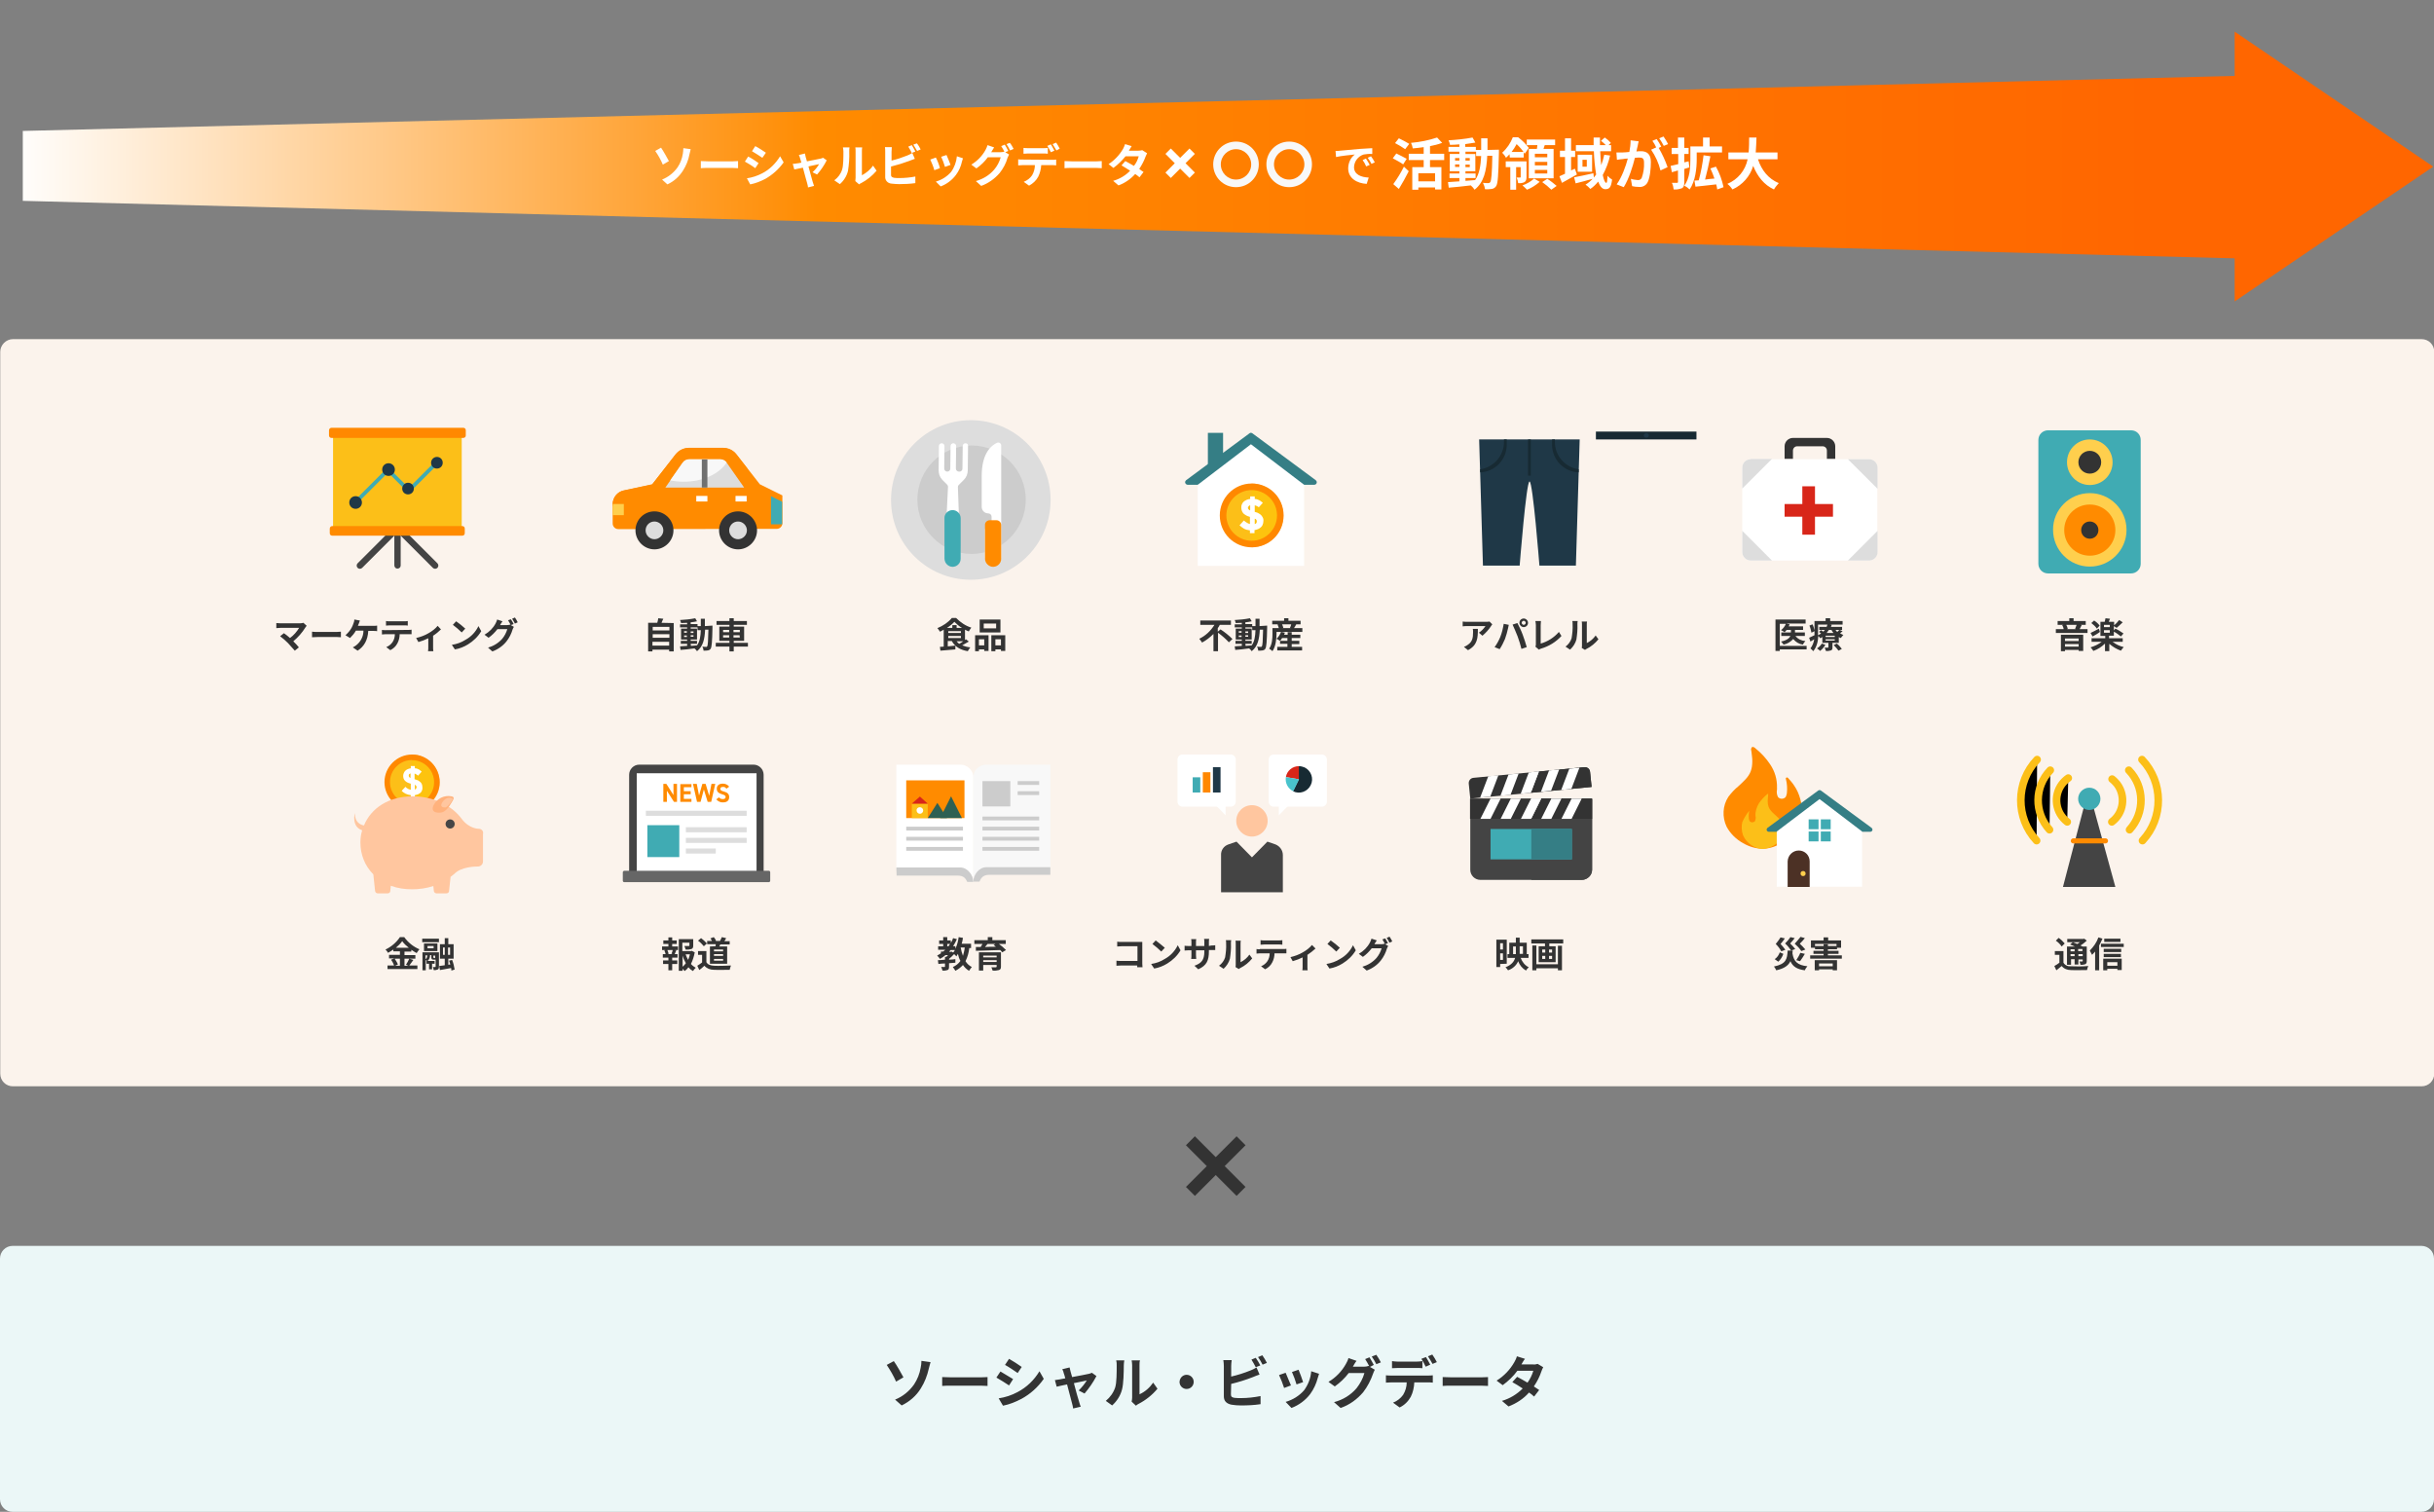 <?xml version="1.0" encoding="utf-8"?>
<!-- Generator: Adobe Illustrator 26.3.1, SVG Export Plug-In . SVG Version: 6.00 Build 0)  -->
<svg version="1.1" id="レイヤー_1" xmlns="http://www.w3.org/2000/svg" xmlns:xlink="http://www.w3.org/1999/xlink" x="0px"
	 y="0px" viewBox="0 0 961 596.9" style="enable-background:new 0 0 961 596.9;" xml:space="preserve">
<rect x="0" y="0" width="961" height="596.9" fill="#808080" stroke="none"/>
<style type="text/css">
	.st0{fill:#EBF7F7;}
	.st1{fill:#FBF3EC;}
	.st2{fill:url(#パス_19534_00000026841971209386131200000000912060793299716502_);}
	.st3{fill:#333333;}
	.st4{display:none;fill:#333333;}
	.st5{fill:#FF6600;}
	.st6{fill:none;stroke:#333333;stroke-width:5;}
	.st7{fill:#172A33;}
	.st8{fill:#1F3847;}
	.st9{display:none;fill:#444444;}
	.st10{display:none;fill:#FFFFFF;}
	.st11{display:none;fill:#FFC69F;}
	.st12{display:none;fill:#40ABB3;}
	.st13{display:none;fill:#FFCF4D;}
	.st14{display:none;fill:#FF6600;}
	.st15{display:none;fill:#F2A47C;}
	.st16{display:none;fill:none;stroke:#444444;stroke-width:2;stroke-linecap:round;}
	.st17{display:none;fill:#D82619;}
	.st18{display:none;fill:#FCBF18;}
	.st19{fill:#DDDDDD;}
	.st20{fill:#CCCCCC;}
	.st21{fill:#FFFFFF;}
	.st22{fill:#FF8B00;}
	.st23{fill:#40ABB3;}
	.st24{fill:#F8F8F8;}
	.st25{fill:#FCBF18;}
	.st26{fill:#D82619;}
	.st27{fill:#2E6053;}
	.st28{fill:#FFCF4D;}
	.st29{fill:#444444;}
	.st30{fill:#357E85;}
	.st31{fill:none;stroke:#D82619;stroke-width:5;}
	.st32{fill:#666666;}
	.st33{fill:none;stroke:#DDDDDD;stroke-width:2;}
	.st34{fill:#FF8800;}
	.st35{opacity:0.5;fill:#FF8800;enable-background:new    ;}
	.st36{opacity:0.4;fill:#FFC800;enable-background:new    ;}
	.st37{fill:#FFC69F;}
	.st38{fill:#464646;}
	.st39{fill:#FFB27D;}
	.st40{fill:#707070;}
	.st41{fill:none;stroke:#1A1311;stroke-miterlimit:10;}
	.st42{fill:#4C3125;}
	.st43{stroke:#FCBF18;stroke-width:3;stroke-linecap:round;stroke-miterlimit:10;}
	.st44{fill:none;stroke:#FCBF18;stroke-width:3;stroke-linecap:round;stroke-miterlimit:10;}
	.st45{fill:none;stroke:#FF8B00;stroke-width:2;stroke-linecap:round;}
	.st46{fill:none;stroke:#40ABB3;stroke-width:1.5;stroke-miterlimit:10;}
	.st47{fill:#49C3CC;}
	.st48{fill:none;stroke:#FFFFFF;stroke-width:3;}
	.st49{fill:none;}
</style>
<path id="パス_19535" class="st0" d="M5,491.9h951c2.8,0,5,2.2,5,5v95c0,2.8-2.2,5-5,5H5c-2.8,0-5-2.2-5-5v-95
	C0,494.2,2.2,491.9,5,491.9z"/>
<path id="パス_19537" class="st1" d="M5.1,133.9h951c2.8,0,5,2.2,5,5v285c0,2.8-2.2,5-5,5H5.1c-2.8,0-5-2.2-5-5v-285
	C0.1,136.2,2.4,133.9,5.1,133.9z"/>
<linearGradient id="パス_19534_00000173142379070924154380000015872968919245400507_" gradientUnits="userSpaceOnUse" x1="-481.802" y1="838.463" x2="-481.802" y2="837.523" gradientTransform="matrix(4.468859e-15 -72.982 -892.4 -5.464375e-14 748253.625 -35096.902)">
	<stop  offset="0" style="stop-color:#FFFFFF"/>
	<stop  offset="0.377" style="stop-color:#FF8B00"/>
	<stop  offset="1" style="stop-color:#FF6600"/>
</linearGradient>
<path id="パス_19534" style="fill:url(#パス_19534_00000173142379070924154380000015872968919245400507_);" d="M9,79.3V51.7
	l892.4-22.2v73L9,79.3z"/>
<path id="パス_19536" class="st3" d="M353.4,552.6l2.6,2.3c3.1-1.5,5.8-3.8,7.6-6.8c1.5-2.4,2.5-5,3.1-7.7
	c0.2-0.6,0.4-1.7,0.7-2.6l-3.6-0.5c0,0.9-0.1,1.8-0.3,2.7c-0.4,2.4-1.3,4.6-2.6,6.6C359,549.3,356.4,551.4,353.4,552.6z
	 M350.1,538.9c1.4,2.1,2.7,4.3,3.7,6.6l2.9-1.7c-0.8-1.5-2.7-4.9-3.8-6.4L350.1,538.9z M372,547.2c0.8-0.1,2.3-0.1,3.5-0.1h11.8
	c0.9,0,2,0.1,2.6,0.1v-3.5c-0.6,0-1.6,0.1-2.6,0.1h-11.8c-1.1,0-2.8-0.1-3.5-0.1V547.2z M398.4,536.5l-1.6,2.4
	c1.5,0.8,3.7,2.3,5,3.2l1.6-2.4C402.2,538.8,399.8,537.3,398.4,536.5z M394.3,552.1l1.7,2.9c2.6-0.5,5-1.5,7.3-2.7
	c3.5-1.9,6.5-4.6,8.8-7.9l-1.7-3c-2.1,3.5-5,6.3-8.6,8.2C399.4,550.9,396.9,551.7,394.3,552.1z M395,541.5l-1.6,2.4
	c1.7,1,3.4,2,5,3.1l1.6-2.5C398.9,543.8,396.4,542.3,395,541.5L395,541.5z M428.2,550.2c1.8-2.1,3.4-4.4,4.7-6.9l-1.8-1.3
	c-0.4,0.2-0.7,0.3-1.1,0.4c-0.9,0.2-3.9,0.8-6.7,1.3l-0.6-2.1c-0.1-0.6-0.3-1.1-0.4-1.7l-2.9,0.7c0.3,0.5,0.5,1,0.6,1.6
	c0.2,0.5,0.4,1.2,0.6,2c-1,0.2-1.8,0.3-2.1,0.4c-0.7,0.1-1.3,0.2-2,0.3l0.7,2.6c0.7-0.2,2.3-0.5,4.1-0.9c0.8,3,1.7,6.4,2,7.6
	c0.2,0.6,0.3,1.3,0.4,1.9l3-0.7c-0.2-0.4-0.5-1.4-0.6-1.8c-0.4-1.1-1.3-4.5-2.1-7.5c2.4-0.5,4.6-0.9,5.1-1.1c-0.9,1.5-2,2.8-3.2,4
	L428.2,550.2z M439.1,554.9c1.9-1.7,3.3-3.9,3.9-6.3c0.6-2.2,0.7-6.9,0.7-9.5c0-0.7,0.1-1.3,0.2-2h-3.2c0.2,0.7,0.2,1.3,0.2,2
	c0,2.7,0,6.8-0.6,8.7c-0.7,2.1-2,3.9-3.7,5.3L439.1,554.9z M448.5,555c0.3-0.3,0.6-0.5,1-0.7c2.9-1.5,5.4-3.5,7.5-6l-1.7-2.4
	c-1.4,2-3.2,3.6-5.4,4.6V539c0-0.6,0-1.3,0.2-1.9h-3.3c0.1,0.6,0.2,1.3,0.2,1.9v12.8c0,0.5-0.1,1.1-0.2,1.6L448.5,555z M465.7,545.6
	c0,1.6,1.3,2.8,2.8,2.8c1.6,0,2.8-1.3,2.8-2.8c0-1.6-1.3-2.8-2.8-2.8C467,542.8,465.8,544,465.7,545.6z M497.6,539.1
	c-0.4-0.8-1.2-2.2-1.8-3l-1.7,0.7c0.6,1,1.2,2,1.7,3L497.6,539.1z M486.1,546.4c2.9-0.7,5.8-1.6,8.6-2.7c0.7-0.3,1.7-0.7,2.6-1
	l-1.2-2.8c-0.8,0.5-1.6,0.9-2.4,1.2c-2.5,1-5,1.8-7.6,2.4v-4.2c0-0.8,0.1-1.5,0.2-2.3h-3.3c0.1,0.8,0.2,1.5,0.2,2.3v12
	c0,1.9,1.1,2.9,3,3.3c1.2,0.2,2.5,0.3,3.7,0.3c2.6,0,5.2-0.1,7.8-0.5v-3.2c-2.5,0.5-5.1,0.8-7.7,0.8c-0.9,0-1.7,0-2.6-0.1
	c-1-0.2-1.4-0.4-1.4-1.4L486.1,546.4z M496.7,535.8c0.7,1,1.3,2,1.8,3l1.7-0.7c-0.5-1-1.1-2-1.8-3L496.7,535.8z M512.7,540.8
	l-2.6,0.9c0.7,1.6,1.3,3.2,1.8,4.9l2.6-0.9C514.2,544.6,513.1,541.8,512.7,540.8z M517.7,541.4c-0.2,2.7-1.2,5.3-2.8,7.5
	c-1.9,2.2-4.5,3.8-7.3,4.6l2.3,2.4c2.9-1.1,5.5-3,7.4-5.5c1.4-1.9,2.4-4.1,3-6.4c0.1-0.4,0.3-0.9,0.5-1.6L517.7,541.4z M507.6,542
	l-2.6,0.9c0.8,1.7,1.4,3.3,2,5.1l2.7-1C509.2,545.8,508.1,543.1,507.6,542L507.6,542z M542.4,538.9c-0.5-1-1.1-2-1.7-3l-1.7,0.7
	c0.6,0.9,1.1,1.9,1.6,2.8l-0.2-0.1c-0.6,0.2-1.3,0.3-1.9,0.3h-4.4l0.1-0.1c0.3-0.5,0.8-1.5,1.4-2.2l-3.2-1.1c-0.2,0.8-0.6,1.6-1,2.3
	c-1.6,2.9-4,5.4-6.9,7.1l2.5,1.8c2.1-1.5,4-3.3,5.5-5.3h6.2c-0.6,2.2-1.7,4.2-3.1,6c-2.3,2.7-5.4,4.6-8.9,5.5l2.6,2.3
	c3.5-1.2,6.5-3.4,8.9-6.2c1.7-2.2,3-4.7,3.9-7.3c0.2-0.5,0.4-1.1,0.7-1.6l-1.9-1.1L542.4,538.9z M541.6,535.6c0.7,1,1.3,2,1.8,3
	l1.8-0.7c-0.5-1-1.1-2-1.8-3L541.6,535.6z M567.3,537.8c-0.5-1-1.1-2-1.8-3l-1.7,0.7c0.7,1,1.2,2,1.8,3L567.3,537.8z M564.7,538.8
	c-0.4-0.8-1.2-2.2-1.7-3l-1.8,0.7c0.6,1,1.2,2,1.7,3.1L564.7,538.8z M559.2,540.1c0.8,0,1.6,0,2.4,0.1v-2.8
	c-0.8,0.1-1.6,0.2-2.4,0.2H552c-0.8,0-1.6-0.1-2.4-0.2v2.8c0.7,0,1.6-0.1,2.4-0.1L559.2,540.1z M549.3,543.1c-0.7,0-1.4,0-2.1-0.1
	v2.9c0.6,0,1.5-0.1,2.1-0.1h6.1c0,1.7-0.5,3.4-1.4,4.9c-1,1.4-2.4,2.5-4,3.1l2.6,1.9c1.9-0.9,3.4-2.4,4.4-4.2
	c0.9-1.8,1.3-3.7,1.4-5.7h5.3c0.6,0,1.5,0,2,0.1v-2.9c-0.7,0.1-1.3,0.1-2,0.1L549.3,543.1z M569.6,547.2c0.8-0.1,2.3-0.1,3.5-0.1
	h11.8c0.9,0,2,0.1,2.6,0.1v-3.5c-0.6,0-1.6,0.1-2.6,0.1h-11.8c-1.1,0-2.8-0.1-3.5-0.1V547.2z M607.1,538.5c-0.6,0.2-1.3,0.3-1.9,0.2
	h-4.5l0,0c0.3-0.5,0.8-1.5,1.4-2.2l-3.2-1c-0.2,0.8-0.6,1.6-1,2.3c-1.7,3-4.1,5.5-7,7.3l2.4,1.8c2.2-1.6,4.2-3.5,5.8-5.7h6.3
	c-0.5,1.7-1.3,3.3-2.3,4.7c-1.5-0.9-3-1.7-4.1-2.3l-1.9,2.1c1.1,0.6,2.6,1.5,4.1,2.5c-2.3,2.3-5.1,4-8.2,4.9l2.6,2.2
	c3.1-1.2,5.9-3,8.1-5.5c0.7,0.5,1.4,1,2,1.6l2-2.6c-0.6-0.4-1.3-0.9-2.1-1.4c1.3-1.9,2.3-3.9,3-6c0.2-0.5,0.4-1.1,0.7-1.6
	L607.1,538.5z"/>
<path id="パス_19573" class="st4" d="M206,248.1h1.9c-0.1,1.3-0.5,2.5-0.9,3.7c-0.5-1.1-0.8-2.3-1.1-3.5L206,248.1z M210.5,248.1
	v-1.5h-4c0.2-0.7,0.4-1.5,0.5-2.3l-1.6-0.2c-0.2,1.8-0.8,3.6-1.7,5.2v-0.3h-1.6v-2.5h2v-1.6h-6.4v1.6h2.8v7.2l-0.9,0.2v-5.7h-1.5v6
	l-0.7,0.1l0.3,1.7c1.8-0.4,4.3-0.9,6.6-1.5l-0.1-1.5l-2,0.4v-2.9h1.6v-0.1c0.3,0.2,0.5,0.5,0.8,0.8c0.2-0.2,0.3-0.4,0.5-0.7
	c0.3,1.1,0.7,2.1,1.1,3.1c-0.8,1-1.7,1.7-2.9,2.2c0.4,0.4,0.7,0.9,0.9,1.5c1.1-0.5,2.1-1.3,2.9-2.2c0.7,0.9,1.5,1.6,2.5,2.1
	c0.3-0.5,0.7-1,1.1-1.4c-1-0.5-1.9-1.2-2.6-2.2c0.9-1.7,1.4-3.5,1.6-5.4H210.5z M215.4,250.4c1.9-0.1,4.6-0.3,7.1-0.5
	c0.2,0.4,0.4,0.8,0.6,1.1l1.5-0.9c-0.7-1.5-1.7-2.9-2.8-4.1l-1.5,0.7c0.4,0.5,0.8,1,1.2,1.6c-1.1,0.1-2.2,0.1-3.2,0.2
	c0.6-1.2,1.3-2.7,1.8-4.1l-1.9-0.4c-0.4,1.6-1,3.1-1.7,4.6c-0.5,0-1,0-1.4,0.1L215.4,250.4z M215.9,245.5c-0.8-0.6-1.7-1.1-2.7-1.4
	l-0.9,1.3c0.9,0.4,1.8,0.9,2.6,1.5L215.9,245.5z M215.1,249.2c-0.8-0.6-1.8-1-2.7-1.3l-0.9,1.3c0.9,0.4,1.8,0.9,2.6,1.5L215.1,249.2
	z M213.3,257c0.8-1.4,1.7-3,2.4-4.4l-1.2-1.1c-0.8,1.5-1.7,3-2.6,4.4L213.3,257z M221.7,252.8v2.2H218v-2.2H221.7z M216.4,257.1h1.6
	v-0.6h3.7v0.5h1.7v-5.8h-7V257.1z"/>
<path id="パス_19543" class="st4" d="M320.1,370.9h-6.8v1.6h6.8V370.9z M310.6,370.1c-0.9,1.2-1.9,2.2-3.2,3
	c0.3,0.4,0.7,0.9,0.9,1.4c1.5-1,2.7-2.3,3.9-3.7L310.6,370.1z M311.1,373.1c-1,1.7-2.3,3.1-3.8,4.2c0.4,0.5,0.8,0.9,1.1,1.4
	c0.4-0.3,0.8-0.7,1.1-1v5.5h1.7v-7.3c0.5-0.7,1.1-1.4,1.5-2.1L311.1,373.1z M320.4,374.7h-7.7v1.6h4.1v4.9c0,0.2-0.1,0.3-0.3,0.3
	s-1.2,0-2,0c0.2,0.5,0.4,1.1,0.5,1.7c0.9,0.1,1.8,0,2.7-0.3c0.6-0.3,0.8-0.7,0.8-1.6v-4.9h1.9L320.4,374.7z M330,374.1h1.9
	c-0.1,1.3-0.5,2.5-0.9,3.7c-0.5-1.1-0.8-2.3-1.1-3.5L330,374.1z M334.5,374.1v-1.5h-4c0.2-0.7,0.4-1.5,0.5-2.3l-1.6-0.2
	c-0.2,1.8-0.8,3.6-1.7,5.2v-0.4h-1.6v-2.5h2v-1.6h-6.4v1.6h2.8v7.2l-0.9,0.2v-5.7H322v6l-0.7,0.1l0.3,1.7c1.8-0.4,4.3-0.9,6.6-1.5
	l-0.1-1.5l-2,0.4v-2.9h1.6v-0.1c0.3,0.2,0.5,0.5,0.8,0.8c0.2-0.2,0.3-0.4,0.5-0.7c0.3,1.1,0.7,2.1,1.1,3.1c-0.8,1-1.7,1.7-2.9,2.2
	c0.4,0.4,0.7,0.9,0.9,1.5c1.1-0.5,2.1-1.3,2.9-2.2c0.7,0.9,1.5,1.6,2.5,2.1c0.3-0.5,0.7-1,1.1-1.4c-1-0.5-1.9-1.2-2.6-2.2
	c0.9-1.7,1.4-3.5,1.6-5.4H334.5z"/>
<path id="パス_19533" class="st5" d="M882.3,119V12.5l78.4,53.3L882.3,119z"/>
<path id="パス_18910" class="st6" d="M470,450.4l20,20"/>
<path id="パス_18911" class="st6" d="M490,450.4l-20,20"/>
<path id="パス_19600" class="st7" d="M630.1,170.4h39.7v3.1h-39.7V170.4z"/>
<path id="パス_19601" class="st8" d="M650,171c0.5,0,1,0.4,1,0.9s-0.4,0.9-1,0.9s-1-0.4-1-0.9S649.5,171,650,171
	C650,171,650,171,650,171z"/>
<path id="パス_19581" class="st9" d="M186,194.9h51.1v29.7H186V194.9z"/>
<path id="パス_18939" class="st10" d="M224.2,197.2h-27.7v-20.7c0.1-1,0.9-1.7,1.9-1.7h5.7l8.9-1.1l9.4,1.1c1-0.1,1.8,0.7,1.9,1.7
	L224.2,197.2z"/>
<path id="パス_18940" class="st11" d="M229.8,173.3l-4.7,4.9c-1.5,1.5-3.5,2.4-5.6,2.4h-6.9c-1.6,0-2.8-1.3-2.8-2.8
	s1.3-2.8,2.8-2.8c0,0,0,0,0,0H204l1.8-1.9l5.4-5.7c1.3-1.4,3.1-2,5-1.8l6.9,0.8L229.8,173.3z"/>
<path id="パス_18941" class="st12" d="M235,170.2l-3.1,3c-0.6,0.6-1.6,0.6-2.2,0l-6.5-6.6c-0.6-0.6-0.6-1.6,0-2.2l3.1-3
	c0.6-0.6,1.6-0.6,2.2,0c0,0,0,0,0,0l6.5,6.6C235.6,168.6,235.6,169.6,235,170.2L235,170.2z"/>
<path id="パス_18943" class="st13" d="M225.6,199.2h-31.2c-0.6,0-1-0.4-1.1-0.9c0-0.6,0.4-1,0.9-1.1c0.1,0,0.1,0,0.2,0h31.2
	c0.6,0,1,0.5,0.9,1.1C226.5,198.8,226.1,199.1,225.6,199.2z"/>
<path id="パス_18944" class="st14" d="M208.2,192.2c-0.3,0-0.5-0.1-0.7-0.3l-3.7-3.7c-0.4-0.4-0.3-1.1,0.1-1.4
	c0.4-0.3,0.9-0.3,1.3,0l3,3l7.5-7.5c0.4-0.4,1.1-0.3,1.4,0.1c0.3,0.4,0.3,0.9,0,1.3l-8.2,8.2C208.8,192.1,208.5,192.2,208.2,192.2z"
	/>
<path id="パス_18946" class="st15" d="M216.7,175H204l1.8-1.9h9.1C215.9,173.1,216.7,173.9,216.7,175L216.7,175z"/>
<path id="パス_19234" class="st16" d="M301.3,329.4v-5h39v5"/>
<path id="パス_9947" class="st17" d="M308.6,352.5v-8.8c0-1.1-0.7-2.1-1.8-2.5l-1.9-0.7l-3.7,3.7l-3.7-3.7l-1.9,0.7
	c-1.1,0.4-1.8,1.4-1.8,2.5v8.8L308.6,352.5z"/>
<path id="楕円形_112" class="st11" d="M301.3,331.9c2.1,0,3.7,1.7,3.7,3.7c0,2.1-1.7,3.7-3.7,3.7s-3.7-1.7-3.7-3.7
	C297.6,333.6,299.2,331.9,301.3,331.9C301.3,331.9,301.3,331.9,301.3,331.9z"/>
<path id="パス_9947-2" class="st18" d="M328.1,352.5v-8.8c0-1.1-0.7-2.1-1.8-2.5l-1.9-0.7l-3.7,3.7l-3.7-3.7l-1.9,0.7
	c-1.1,0.4-1.8,1.4-1.8,2.5v8.8L328.1,352.5z"/>
<path id="パス_9947-3" class="st9" d="M328.1,318.5v-8.8c0-1.1-0.7-2.1-1.8-2.5l-1.9-0.7l-3.7,3.7l-3.7-3.7l-1.9,0.7
	c-1.1,0.4-1.8,1.4-1.8,2.5v8.8L328.1,318.5z"/>
<path id="楕円形_112-2" class="st11" d="M320.8,331.9c2.1,0,3.7,1.7,3.7,3.7c0,2.1-1.7,3.7-3.7,3.7s-3.7-1.7-3.7-3.7
	C317.1,333.6,318.8,331.9,320.8,331.9C320.8,331.9,320.8,331.9,320.8,331.9z"/>
<path id="楕円形_112-3" class="st11" d="M320.8,297.9c2.1,0,3.7,1.7,3.7,3.7c0,2.1-1.7,3.7-3.7,3.7s-3.7-1.7-3.7-3.7
	C317.1,299.6,318.8,297.9,320.8,297.9C320.8,297.9,320.8,297.9,320.8,297.9z"/>
<path id="パス_9947-4" class="st12" d="M347.6,352.5v-8.8c0-1.1-0.7-2.1-1.8-2.5l-1.9-0.7l-3.7,3.7l-3.7-3.7l-1.9,0.7
	c-1.1,0.4-1.8,1.4-1.8,2.5v8.8L347.6,352.5z"/>
<path id="楕円形_112-4" class="st11" d="M340.3,331.9c2.1,0,3.7,1.7,3.7,3.7c0,2.1-1.7,3.7-3.7,3.7s-3.7-1.7-3.7-3.7
	C336.6,333.6,338.3,331.9,340.3,331.9C340.3,331.9,340.3,331.9,340.3,331.9z"/>
<path id="パス_19235" class="st16" d="M320.8,320.5v8.9"/>
<g>
	<path id="パス_19569" class="st3" d="M380.3,253.2c-0.5,0.4-1.1,0.7-1.6,1c-0.4-0.3-0.7-0.6-1-1H380.3z M374.4,251.1h5v0.8h-5
		V251.1z M377.7,247.9v-1.1H376v1.1h-2.1c1.1-0.7,2.1-1.5,2.9-2.4c0.9,0.9,1.9,1.8,3,2.4H377.7z M374.4,249.2h5v0.7h-5V249.2z
		 M381.4,252.4c-0.1,0.1-0.3,0.2-0.4,0.3v-4.1c0.5,0.3,1,0.5,1.5,0.7c0.3-0.5,0.6-1,1-1.5c-2.3-0.7-4.3-2.1-6-3.8h-1.7
		c-1.5,1.8-3.5,3.1-5.7,4c0.4,0.4,0.7,0.9,1,1.4c0.5-0.2,1-0.5,1.5-0.8v6.7c-0.5,0-1,0.1-1.5,0.1l0.2,1.5c1.6-0.1,3.8-0.3,5.9-0.5
		l0-1.5l-3,0.3v-2.1h1.6c1.2,2.2,3.3,3.5,6.3,4c0.3-0.5,0.6-1,1-1.5c-1.1-0.1-2.2-0.4-3.2-0.8c0.9-0.5,1.8-1,2.6-1.5L381.4,252.4z
		 M393.3,248.1h-4.9v-1.9h4.9V248.1z M395,244.6h-8.2v5.1h8.2V244.6z M388.6,252.4v2.4h-2.1v-2.4H388.6z M384.9,257.1h1.6v-0.7h2.1
		v0.6h1.7v-6.2h-5.3V257.1z M393,254.8v-2.4h2.2v2.4L393,254.8z M391.4,250.8v6.3h1.6v-0.7h2.2v0.6h1.7v-6.2L391.4,250.8z"/>
	<path id="パス_19570" class="st3" d="M581.5,248.3c0.1,0.4,0.1,0.8,0.1,1.3c0,2.3-0.3,3.8-2.1,5c-0.4,0.3-0.9,0.6-1.5,0.8
		l1.6,1.3c3.8-2,3.9-4.9,3.9-8.4H581.5z M588.1,245.4c-0.5,0.1-0.9,0.1-1.4,0.1h-7.5c-0.6,0-1.1,0-1.7-0.1v1.9
		c0.7-0.1,1.1-0.1,1.7-0.1h7.3c-0.7,1-1.5,1.9-2.6,2.6l1.4,1.2c1.3-1.1,2.5-2.4,3.4-3.8c0.2-0.3,0.3-0.5,0.5-0.7L588.1,245.4z
		 M600.8,245.9c0-0.4,0.4-0.8,0.8-0.8c0.4,0,0.8,0.4,0.8,0.8c0,0.4-0.4,0.8-0.8,0.8C601.2,246.7,600.8,246.3,600.8,245.9z
		 M599.9,245.9c0,0.9,0.8,1.7,1.7,1.7c0.9,0,1.7-0.7,1.7-1.7c0-0.9-0.8-1.7-1.7-1.7C600.7,244.2,599.9,244.9,599.9,245.9z
		 M592.3,251.6c-0.6,1.4-1.3,2.7-2.2,3.9l2,0.8c0.8-1.2,1.5-2.6,2.1-4c0.5-1.4,0.9-2.8,1.2-4.2c0.1-0.3,0.2-1,0.3-1.4l-2-0.4
		C593.4,248.1,593,249.9,592.3,251.6z M599.2,251.3c0.6,1.6,1.1,3.3,1.5,4.9l2.1-0.7c-0.4-1.4-1.1-3.6-1.6-4.9
		c-0.5-1.4-1.5-3.5-2.1-4.6l-1.9,0.6C597.9,248.2,598.6,249.7,599.2,251.3z M607.6,256.5c0.3-0.2,0.5-0.3,0.8-0.4
		c3.1-0.9,5.9-2.6,8.1-5l-1-1.6c-1.9,2.2-4.4,3.8-7.2,4.6v-7.3c0-0.5,0.1-1.1,0.1-1.6h-2.2c0.1,0.5,0.2,1.1,0.2,1.6v7.6
		c0,0.3,0,0.6-0.2,0.9L607.6,256.5z M619.9,256.5c1.2-1.1,2.1-2.5,2.5-4c0.3-2,0.5-4,0.4-6c0-0.4,0-0.8,0.1-1.3h-2.1
		c0.1,0.4,0.1,0.8,0.1,1.3c0.1,1.9-0.1,3.7-0.4,5.5c-0.4,1.3-1.3,2.5-2.4,3.3L619.9,256.5z M625.8,256.6c0.2-0.2,0.4-0.3,0.6-0.4
		c1.8-0.9,3.4-2.2,4.7-3.8l-1.1-1.5c-0.9,1.3-2.1,2.3-3.5,3v-7.3c0-0.4,0-0.8,0.1-1.2h-2.1c0.1,0.4,0.1,0.8,0.1,1.2v8.2
		c0,0.3,0,0.7-0.1,1L625.8,256.6z"/>
	<path id="パス_19538" class="st3" d="M380.9,374.1c-0.1,1.1-0.4,2.2-0.7,3.3c-0.4-1.1-0.7-2.1-0.9-3.3H380.9z M375.5,375.8h-0.8
		c0.2-0.2,0.4-0.5,0.6-0.7h1.7c-0.2,0.4-0.4,0.7-0.7,1l-0.5-0.4L375.5,375.8z M374,372.7h1.1c-0.2,0.3-0.4,0.6-0.6,0.9H374V372.7z
		 M383.4,374.1v-1.5h-3.7c0.2-0.7,0.4-1.5,0.5-2.3l-1.7-0.3c-0.2,1.6-0.6,3.1-1.3,4.6v-1h-0.9c0.6-0.9,1.1-1.9,1.5-2.8l-1.5-0.4
		c-0.2,0.7-0.5,1.3-0.9,1.9v-1H374v-1.3h-1.6v1.3h-1.6v1.4h1.6v0.9h-2v1.4h2.8c-0.3,0.2-0.5,0.5-0.8,0.7h-0.9v0.7
		c-0.5,0.3-1,0.6-1.5,0.9c0.4,0.4,0.8,0.8,1.1,1.3c0.8-0.4,1.5-0.9,2.2-1.5h1c-0.2,0.3-0.5,0.5-0.7,0.7h-0.5v1.1
		c-1,0.1-2,0.2-2.8,0.2l0.2,1.5c0.8-0.1,1.7-0.2,2.6-0.2v1.2c0,0.2-0.1,0.2-0.2,0.2c-0.2,0-0.8,0-1.3,0c0.2,0.4,0.4,0.9,0.5,1.4
		c0.7,0.1,1.4,0,2-0.2c0.5-0.2,0.6-0.6,0.6-1.3v-1.4c0.8-0.1,1.7-0.1,2.5-0.2v-1.4c-0.8,0.1-1.7,0.2-2.5,0.2v-0.3
		c0.7-0.6,1.4-1.2,2-1.9c0.3,0.3,0.6,0.5,0.9,0.9c0.2-0.3,0.4-0.6,0.6-1c0.2,1,0.5,1.9,1,2.8c-0.8,1.1-1.8,1.9-3,2.4
		c0.4,0.5,0.7,1,1,1.5c1.1-0.6,2.1-1.3,3-2.3c0.6,0.9,1.4,1.7,2.4,2.3c0.3-0.5,0.7-1,1.1-1.5c-1-0.5-1.9-1.3-2.5-2.3
		c0.8-1.6,1.3-3.4,1.5-5.2H383.4z M388.2,379.8v-0.7h5.3v0.7H388.2z M393.5,377.3v0.7h-5.3v-0.7H393.5z M395.2,376h-8.7v7.2h1.7
		v-2.2h5.3v0.6c0,0.2-0.1,0.3-0.3,0.3c-0.2,0-1.1,0-1.8,0c0.2,0.4,0.4,0.9,0.5,1.3c0.9,0.1,1.7,0,2.5-0.2c0.6-0.2,0.8-0.6,0.8-1.3
		V376z M393,372.7l-0.7,0.4c0.3,0.2,0.6,0.4,0.9,0.7c-1.5,0-2.9,0-4.3,0.1c0.3-0.4,0.7-0.8,1-1.2H393z M397.1,372.7v-1.5h-5.3v-1.2
		H390v1.2h-5.3v1.5h3.2c-0.2,0.4-0.5,0.8-0.7,1.2l-1.9,0l0,1.5c2.4-0.1,6.1-0.2,9.6-0.3c0.3,0.3,0.6,0.6,0.8,0.9l1.5-0.9
		c-0.9-0.9-1.8-1.7-2.8-2.4L397.1,372.7z"/>
	<path id="パス_19571" class="st3" d="M713.3,255h-10.6v-8.7h2.4c-0.4,1-1.1,1.9-1.9,2.5c0.5,0.2,0.9,0.5,1.4,0.8
		c0.3-0.3,0.6-0.6,0.8-0.9h1.7v1h-3.8v1.4h3.6c-0.4,0.8-1.3,1.7-3.7,2.2c0.4,0.4,0.7,0.8,1,1.2c1.5-0.3,2.8-1.1,3.8-2.2
		c1,1.2,2.3,2,3.8,2.2c0.3-0.5,0.6-1,1-1.4c-1.5-0.1-3-0.8-3.9-2h3.7v-1.4h-3.9v-1h3.2v-1.4h-5.7c0.1-0.2,0.3-0.5,0.4-0.8l-1.3-0.3
		h7.6v-1.6H701v12.4h1.7v-0.6h10.6V255z M719.3,254.1c-0.5,0.8-1.1,1.4-1.9,1.9c0.4,0.3,0.9,0.6,1.2,1c0.9-0.7,1.6-1.5,2.1-2.4
		L719.3,254.1z M724,254.7c0.7,0.7,1.3,1.4,1.9,2.2l1.3-0.7c-0.6-0.8-1.2-1.5-2-2.1L724,254.7z M724.4,251.5h-3.6V251h3.6V251.5z
		 M724.4,252.9h-3.6v-0.5h3.6V252.9z M717.8,246.6h3.7c-0.1,0.3-0.2,0.6-0.3,0.9h-2.9v1.2h2.2c-0.2,0.2-0.4,0.5-0.6,0.7
		c-0.3-0.2-0.6-0.4-0.9-0.6l-0.8,0.7c0.3,0.2,0.6,0.4,0.8,0.6c-0.4,0.3-0.8,0.5-1.2,0.7c0-0.4,0-0.8,0-1.2V246.6z M723.1,248.7
		c0.2,0.4,0.5,0.9,0.8,1.2h-2.7c0.3-0.4,0.6-0.8,0.9-1.2H723.1z M726.2,248.7c-0.2,0.2-0.5,0.5-0.8,0.8c-0.3-0.2-0.5-0.5-0.7-0.8
		H726.2z M726.3,248.7h1v-1.2h-4.4c0.1-0.3,0.2-0.5,0.3-0.8l-1-0.1h5.3v-1.4h-4.9v-1.1h-1.8v1.1h-4.4v3.7c-0.2-0.8-0.4-1.7-0.8-2.4
		l-1.2,0.5c0.4,0.9,0.6,1.8,0.8,2.8l1.2-0.6v0.5c0,0.4,0,0.7,0,1.1c-0.8,0.4-1.6,0.8-2.1,1l0.5,1.5c0.5-0.3,1-0.6,1.5-0.9
		c-0.2,1.3-0.7,2.6-1.5,3.6c0.4,0.3,0.8,0.7,1.1,1.1c1.4-1.6,1.9-3.9,2-6c0.3,0.3,0.6,0.6,0.8,0.9c0.3-0.2,0.6-0.3,0.8-0.5v2.3h2.4
		v1.7c0,0.1-0.1,0.2-0.2,0.2c-0.2,0-0.8,0-1.3,0c0.2,0.4,0.4,0.9,0.5,1.3c0.7,0.1,1.3,0,2-0.2c0.5-0.2,0.6-0.6,0.6-1.2v-1.8h2.5
		v-2.3c0.2,0.2,0.5,0.3,0.8,0.4c0.3-0.4,0.6-0.8,1-1.2c-0.5-0.2-0.9-0.4-1.3-0.7c0.3-0.2,0.7-0.5,1-0.8L726.3,248.7z"/>
	<path id="パス_19572" class="st3" d="M257.6,254.9v-1.5h6.6v1.5H257.6z M264.3,250.4v1.4h-6.6v-1.4H264.3z M264.3,247.5v1.4h-6.6
		v-1.4H264.3z M261.2,245.9c0.2-0.5,0.4-1.1,0.7-1.6l-2-0.2c-0.1,0.6-0.2,1.2-0.4,1.8h-3.6v11.3h1.7v-0.7h6.6v0.7h1.8v-11.2
		L261.2,245.9z M272.7,254.2h2.5v-1.2h-2.5v-0.5h2.5v-4.3h-2.5v-0.5h2.7v1.1h1.3c-0.1,2.5-0.4,4.5-1.5,6c-0.8,0.1-1.6,0.1-2.4,0.2
		L272.7,254.2z M270.1,251.5v-0.6h1.1v0.6H270.1z M273.8,250.8v0.6h-1.1v-0.6H273.8z M272.7,249.9v-0.6h1.1v0.6H272.7z M270.1,249.2
		h1.1v0.6h-1.1L270.1,249.2z M278.3,247.2c0-0.9,0-1.9,0-2.9h-1.6c0,1,0,2,0,2.9h-1.3v-0.8h-2.7v-0.7c0.9-0.1,1.8-0.2,2.5-0.4
		l-0.7-1.2c-2,0.4-4,0.6-6,0.7c0.2,0.4,0.3,0.8,0.4,1.2c0.8,0,1.6-0.1,2.4-0.1v0.6h-2.8v1.2h2.8v0.5h-2.4v4.3h2.4v0.5h-2.5v1.2h2.5
		v0.8c-1.1,0.1-2.1,0.1-2.8,0.2l0.2,1.4c1.5-0.1,3.5-0.3,5.5-0.6c0.4,0.3,0.7,0.7,1,1.1c2.4-1.9,3-4.7,3.2-8.5h1.3
		c-0.1,4.5-0.2,6.2-0.5,6.6c-0.1,0.2-0.3,0.3-0.5,0.2c-0.3,0-0.8,0-1.4-0.1c0.3,0.5,0.4,1,0.5,1.6c0.6,0,1.2,0,1.7-0.1
		c0.5-0.1,0.9-0.3,1.1-0.7c0.4-0.6,0.6-2.7,0.7-8.4c0-0.2,0-0.7,0-0.7L278.3,247.2z M285.5,251.7v-0.9h2.4v0.9L285.5,251.7z
		 M285.5,248.7h2.4v0.9h-2.4L285.5,248.7z M292.1,248.7v0.9h-2.5v-0.9L292.1,248.7z M292.1,251.7h-2.5v-0.9h2.4L292.1,251.7z
		 M295.3,253.8h-5.6V253h4.1v-5.6h-4.1v-0.7h5.2v-1.5h-5.2v-1.1H288v1.1h-5.1v1.5h5.1v0.7h-4v5.6h4v0.8h-5.4v1.5h5.4v1.9h1.7v-1.9
		h5.6L295.3,253.8z"/>
	<path id="パス_19574" class="st3" d="M820.7,252.1v1h-5.4v-1H820.7z M815.3,255.3v-1h5.4v1H815.3z M813.6,257.1h1.7v-0.5h5.4v0.4
		h1.8v-6.4h-8.8V257.1z M819.9,246.7c-0.2,0.6-0.4,1.1-0.6,1.6l0.3,0.1h-3.6l0.4-0.1c-0.1-0.6-0.3-1.1-0.6-1.6L819.9,246.7z
		 M821.1,248.4c0.2-0.4,0.5-1,0.8-1.6l-0.6-0.1h2.2v-1.5h-4.8v-1.1H817v1.1h-4.6v1.5h2.4l-0.6,0.1c0.3,0.5,0.5,1,0.6,1.6h-3.1v1.5
		h12.5v-1.5H821.1z M829,247c-0.6-0.8-1.4-1.5-2.2-2l-1.1,1c0.8,0.6,1.6,1.3,2.2,2.2L829,247z M828.7,248.2
		c-1.2,0.7-2.5,1.3-3.3,1.7l0.8,1.4c0.9-0.5,2-1.1,2.9-1.8L828.7,248.2z M830.7,248.8h2.3v1h-2.3V248.8z M833,247.6h-2.3v-0.9h2.3
		V247.6z M838.1,253.4V252h-5.4V251h1.9v-1.6c1,0.5,1.9,1.2,2.8,1.9l1-1.2c-1-0.7-2.1-1.4-3.2-1.9l-0.6,0.7v-1.7l1.1,0.7
		c0.8-0.7,1.6-1.4,2.4-2.2l-1.4-0.9c-0.6,0.8-1.3,1.5-2,2.1v-1.4h-2.1c0.1-0.4,0.3-0.8,0.5-1.2l-1.8-0.2c-0.1,0.5-0.2,0.9-0.3,1.4
		h-1.7v5.6h1.9v0.9h-5.4v1.4h4c-1.3,1-2.8,1.7-4.4,2.2c0.4,0.4,0.8,0.9,1.1,1.4c1.7-0.6,3.3-1.6,4.6-2.9v3h1.7v-2.9
		c1.4,1.2,2.9,2.1,4.6,2.7c0.3-0.5,0.7-1,1.1-1.4c-1.6-0.4-3.1-1.1-4.4-2.1H838.1z"/>
	<path id="パス_19539" class="st3" d="M593.4,372.4v2.5h-1.1v-2.5H593.4z M592.3,379v-2.6h1.1v2.6H592.3z M594.9,380.5V371h-4.1
		v10.8h1.5v-1.2L594.9,380.5z M597.4,376.7v-3h1.1v1.9c0,0.4,0,0.7,0,1.1H597.4z M601.3,373.6v3H600c0-0.4,0-0.7,0-1.1v-1.9H601.3z
		 M603.5,378.2v-1.5h-0.7v-4.5H600v-2h-1.5v2h-2.6v4.5h-0.7v1.5h3c-0.4,1.5-1.5,2.8-3.8,3.7c0.4,0.4,0.8,0.8,1,1.2
		c1.8-0.6,3.3-1.9,4-3.6c0.6,1.6,1.7,2.9,3.1,3.7c0.3-0.5,0.6-0.9,1.1-1.3c-1.5-0.7-2.6-2.1-3.2-3.7H603.5z M615.1,380.7h-8.5v-7.4
		H605v9.8h1.6v-0.8h8.5v0.8h1.6v-9.7h-1.6V380.7z M612.8,376.1h-1.2v-1.2h1.2V376.1z M612.8,378.6h-1.2v-1.2h1.2V378.6z
		 M608.9,377.4h1.2v1.2h-1.2V377.4z M608.9,374.9h1.2v1.2h-1.2V374.9z M604.6,370.9v1.6h5.4v1.1h-2.5v6.3h6.7v-6.3h-2.5v-1.1h5.5
		v-1.6H604.6z"/>
	<path id="パス_19575" class="st3" d="M480.8,249.4V248c0.3-0.4,0.6-0.8,0.8-1.3h4.4V245h-12.1v1.7h5.6c-1.5,2.4-3.5,4.3-6,5.5
		c0.4,0.5,0.8,1,1.1,1.5c1.7-0.9,3.2-2.1,4.5-3.4v6.8h1.8v-7.3c1.5,1.1,3,2.4,4.3,3.8l1.4-1.3c-1.4-1.4-3-2.7-4.7-3.8L480.8,249.4z
		 M491.7,254.2h2.5v-1.2h-2.5v-0.5h2.5v-4.3h-2.5v-0.5h2.7v1.1h1.3c-0.1,2.5-0.4,4.5-1.5,6c-0.8,0.1-1.6,0.1-2.4,0.2L491.7,254.2z
		 M489.1,251.5v-0.6h1.1v0.6H489.1z M492.8,250.8v0.6h-1.1v-0.6H492.8z M491.7,249.9v-0.6h1.1v0.6H491.7z M489.1,249.2h1.1v0.6h-1.1
		L489.1,249.2z M497.3,247.2c0-0.9,0-1.9,0-2.9h-1.6c0,1,0,2,0,2.9h-1.3v-0.8h-2.7v-0.7c0.9-0.1,1.8-0.2,2.5-0.4l-0.7-1.2
		c-2,0.4-4,0.6-6,0.7c0.2,0.4,0.3,0.8,0.4,1.2c0.8,0,1.6-0.1,2.4-0.1v0.6h-2.8v1.2h2.8v0.5h-2.4v4.3h2.4v0.5h-2.5v1.2h2.5v0.8
		c-1.1,0.1-2.1,0.1-2.8,0.2l0.2,1.4c1.5-0.1,3.5-0.3,5.5-0.6c0.4,0.3,0.7,0.7,1,1.1c2.4-1.9,3-4.7,3.2-8.5h1.3
		c-0.1,4.5-0.2,6.2-0.5,6.6c-0.1,0.2-0.3,0.3-0.5,0.2c-0.3,0-0.8,0-1.4-0.1c0.3,0.5,0.4,1,0.5,1.6c0.6,0,1.2,0,1.7-0.1
		c0.5-0.1,0.9-0.3,1.1-0.7c0.4-0.6,0.6-2.7,0.7-8.4c0-0.2,0-0.7,0-0.7L497.3,247.2z M505.4,253c0.3-0.3,0.6-0.7,0.8-1.1h2.1v1.1
		H505.4z M510,254.3h3V253h-3v-1.1h3.4v-1.3H510v-1h-1.6v1h-1.4c0.1-0.3,0.2-0.5,0.3-0.8l-1.5-0.3c-0.4,1-1,2-1.8,2.7
		c0.5,0.2,0.9,0.5,1.3,0.8l0.1-0.1v1.3h2.9v1.2h-4v1.4h9.8v-1.4H510V254.3z M509.8,246.5c-0.1,0.5-0.3,1-0.5,1.4l0.3,0.1h-3.3
		l0.4-0.1c-0.1-0.5-0.3-0.9-0.5-1.4H509.8z M510.9,248c0.3-0.4,0.6-1,0.9-1.5h1.7v-1.4h-4.8v-1h-1.7v1h-4.7v1.4h2.4l-0.3,0.1
		c0.2,0.4,0.4,0.9,0.5,1.4h-2.5v2.3c0,1.7-0.1,4.1-1.3,5.8c0.5,0.3,0.9,0.6,1.3,1c1.3-1.9,1.6-4.9,1.6-6.8v-0.8h10.2V248H510.9z"/>
	<path id="パス_19540" class="st3" d="M712.8,374.9c-0.7-0.8-1.4-1.6-2.2-2.3c0.7-0.7,1.4-1.4,2-2.2l-1.7-0.5
		c-0.7,0.9-1.5,1.8-2.3,2.7c1,0.9,1.9,1.8,2.6,2.9L712.8,374.9z M710.7,379.5c0.7-0.9,1.3-1.9,1.9-2.9l-1.8-0.4c-0.4,1-1,2-1.6,2.9
		L710.7,379.5z M708.8,374.7c-0.6-0.8-1.3-1.5-2-2.2c0.6-0.7,1.3-1.4,1.8-2.1l-1.7-0.4c-0.6,0.9-1.3,1.7-2.1,2.5
		c0.9,0.8,1.7,1.8,2.4,2.8L708.8,374.7z M704.9,375c-0.6-0.8-1.2-1.6-1.9-2.3c0.6-0.7,1.2-1.4,1.7-2.2l-1.7-0.4
		c-0.6,0.9-1.2,1.8-1.9,2.6c0.9,0.9,1.6,1.8,2.2,2.9L704.9,375z M702.7,376c-0.4,1.1-1,2-2,2.7l1.4,1c0.9-0.8,1.6-1.9,2-3.1
		L702.7,376z M705.8,375.4c-0.2,3.2-0.5,5.2-5.4,6.2c0.4,0.5,0.7,1,0.9,1.5c3.2-0.7,4.8-1.9,5.6-3.6c0.9,2.1,2.6,3.2,5.7,3.6
		c0.2-0.6,0.6-1.1,1-1.6c-3.9-0.4-5.4-1.9-5.9-5.1c0-0.4,0.1-0.7,0.1-1.1H705.8z M723.6,380.4v1.1h-5.4v-1.1H723.6z M716.6,383.1
		h1.6v-0.4h5.4v0.4h1.7v-4h-8.8V383.1z M716.6,373.5v-0.8h8.5v0.8h-3.4v-0.7H720v0.7H716.6z M721.7,377.2v-0.6h4.2v-1.2h-4.2v-0.6
		h3.6v-0.6h1.6v-2.9h-5.1v-1.2H720v1.2h-5v2.9h1.6v0.6h3.4v0.6h-4v1.2h4v0.6h-5.3v1.3h12.5v-1.3H721.7z"/>
	<path id="パス_19541" class="st3" d="M451.1,382.2c0-0.4-0.1-1.2-0.1-1.7v-7.3c0-0.4,0-1,0-1.3c-0.2,0-0.8,0-1.2,0h-7
		c-0.5,0-1.2,0-1.7-0.1v1.9c0.4,0,1.1-0.1,1.7-0.1h6.3v5.8h-6.5c-0.6,0-1.3,0-1.8-0.1v2c0.5,0,1.3-0.1,1.8-0.1h6.4
		c0,0.3,0,0.5,0,0.7H451.1z M456.3,371.3l-1.3,1.4c1.2,0.9,2.4,1.9,3.5,3l1.4-1.5C458.7,373.2,457.5,372.2,456.3,371.3z
		 M454.5,380.6l1.2,1.8c1.8-0.3,3.6-1,5.2-2c2.1-1.3,3.9-3,5.2-5.2l-1.1-2c-1.1,2.3-2.9,4.2-5.1,5.4
		C458.2,379.7,456.4,380.3,454.5,380.6z M477.3,373.5v-1.5c0-0.4,0-0.9,0.1-1.3h-2c0.1,0.4,0.1,0.9,0.1,1.3v1.5h-3.3v-1.4
		c0-0.4,0-0.9,0.1-1.3h-2c0.1,0.4,0.1,0.8,0.1,1.3v1.4h-1.2c-0.5,0-1,0-1.5-0.1v1.9c0.3,0,0.8-0.1,1.5-0.1h1.2v1.9
		c0,0.5,0,1-0.1,1.5h2c0-0.3-0.1-0.9-0.1-1.5v-1.9h3.3v0.5c0,3.4-1.2,4.6-3.9,5.6l1.5,1.4c3.4-1.5,4.2-3.6,4.2-7.1v-0.5h1
		c0.7,0,1.2,0,1.5,0v-1.9c-0.5,0.1-1,0.1-1.5,0.1L477.3,373.5z M483.1,382.5c1.2-1.1,2.1-2.5,2.5-4c0.3-2,0.5-4,0.4-6
		c0-0.4,0-0.8,0.1-1.3h-2.1c0.1,0.4,0.1,0.8,0.1,1.3c0.1,1.9-0.1,3.7-0.4,5.5c-0.4,1.3-1.3,2.5-2.4,3.3L483.1,382.5z M489.1,382.6
		c0.2-0.2,0.4-0.3,0.6-0.4c1.8-0.9,3.4-2.2,4.7-3.8l-1.1-1.5c-0.9,1.3-2.1,2.3-3.5,3v-7.3c0-0.4,0-0.8,0.1-1.2h-2.1
		c0.1,0.4,0.1,0.8,0.1,1.2v8.2c0,0.3,0,0.7-0.1,1L489.1,382.6z M504.8,372.9c0.5,0,1,0,1.5,0.1v-1.8c-0.5,0.1-1,0.1-1.5,0.1h-5.6
		c-0.5,0-1,0-1.5-0.1v1.8c0.4,0,1-0.1,1.5-0.1H504.8z M497.4,374.8c-0.4,0-0.9,0-1.3-0.1v1.8c0.4,0,0.9-0.1,1.3-0.1h3.9
		c0,1.1-0.3,2.2-0.9,3.1c-0.6,0.9-1.5,1.6-2.5,2l1.6,1.2c1.2-0.6,2.2-1.5,2.8-2.7c0.6-1.1,0.9-2.4,0.9-3.6h3.4c0.4,0,0.9,0,1.3,0
		v-1.8c-0.4,0.1-0.8,0.1-1.3,0.1H497.4z M518,373.1c-1,1.2-2.2,2.1-3.6,2.9c-1.5,0.9-3.2,1.5-4.9,1.9l0.9,1.6
		c1.4-0.4,2.7-0.9,3.9-1.5v3.6c0,0.5,0,1-0.1,1.5h2.1c-0.1-0.5-0.1-1-0.1-1.5V377c1.1-0.7,2.2-1.6,3.2-2.5L518,373.1z M525.4,371.3
		l-1.3,1.4c1.2,0.9,2.4,1.9,3.5,3l1.4-1.5C527.9,373.2,526.7,372.2,525.4,371.3z M523.7,380.6l1.2,1.8c1.8-0.3,3.6-1,5.2-2
		c2.1-1.3,3.9-3,5.2-5.2l-1.1-2c-1.1,2.3-2.9,4.2-5.1,5.4C527.4,379.7,525.5,380.3,523.7,380.6z M548,372.4
		c-0.3-0.7-0.7-1.3-1.1-1.9l-1.1,0.4c0.4,0.6,0.7,1.2,1,1.8l-0.1-0.1c-0.4,0.1-0.8,0.2-1.2,0.2h-2.8l0-0.1c0.2-0.3,0.5-0.9,0.9-1.4
		l-2.1-0.7c-0.1,0.5-0.4,1-0.6,1.5c-1,1.9-2.5,3.4-4.4,4.5l1.6,1.2c1.3-0.9,2.5-2.1,3.5-3.4h3.9c-0.4,1.4-1.1,2.7-2,3.8
		c-1.5,1.7-3.5,2.9-5.6,3.5l1.7,1.5c2.2-0.8,4.2-2.2,5.6-4c1.1-1.4,1.9-3,2.4-4.7c0.1-0.3,0.3-0.7,0.5-1l-1.2-0.7L548,372.4z
		 M547.5,370.3c0.4,0.6,0.8,1.3,1.1,1.9l1.1-0.5c-0.3-0.7-0.7-1.3-1.1-1.9L547.5,370.3z"/>
	<path id="パス_19542" class="st3" d="M819.1,374.8v0.8h-1.6v-0.8L819.1,374.8z M822.2,375.5h-1.7v-0.8h1.7V375.5z M820.6,377.5
		v-0.8h1.7v0.8H820.6z M817.5,377.5v-0.8h1.6v0.8H817.5z M817.5,378.7h1.6v2.1h1.5v-2h1.7v0.6c0,0.1,0,0.2-0.2,0.2
		c-0.1,0-0.6,0-1.1,0c0.2,0.4,0.3,0.8,0.4,1.3c0.6,0.1,1.3,0,1.9-0.2c0.4-0.2,0.6-0.6,0.6-1.2v-5.8h-1.7c-0.2-0.1-0.5-0.3-0.8-0.4
		c0.9-0.5,1.7-1.2,2.5-1.9l-1-0.8l-0.3,0.1h-6.4v1.3h5c-0.4,0.3-0.7,0.5-1.1,0.7c-0.6-0.3-1.2-0.5-1.7-0.7l-1.1,0.9
		c0.6,0.2,1.2,0.5,1.9,0.8h-3.1v7.2h1.6V378.7z M815.2,372.5c-0.7-0.8-1.5-1.6-2.4-2.2l-1.1,1.1c0.9,0.6,1.7,1.4,2.3,2.3
		L815.2,372.5z M814.7,375.5h-3.4v1.5h1.8v3.1c-0.6,0.5-1.3,0.9-2,1.3l0.8,1.7c0.8-0.6,1.4-1.1,2.1-1.7c0.9,1.1,2.2,1.6,3.6,1.6
		c1.7,0.1,4.7,0,6.4,0c0.1-0.6,0.3-1.1,0.5-1.6c-1.9,0.2-5.2,0.2-6.9,0.1c-1.2,0.1-2.3-0.4-2.9-1.4V375.5z M837.2,370.6h-6.4v1.3
		h6.4V370.6z M828.5,370.1c-0.7,2-1.9,3.7-3.4,5.2c0.3,0.5,0.6,1.1,0.9,1.7c0.4-0.4,0.8-0.9,1.2-1.3v7.4h1.6v-9.8
		c0.5-0.9,0.9-1.8,1.3-2.7L828.5,370.1z M836,379.9v1.4h-4v-1.4H836z M830.4,383.1h1.6v-0.6h4v0.5h1.7v-4.5h-7.3V383.1z
		 M830.6,377.9h6.8v-1.3h-6.8V377.9z M837.5,374.6h-6.9v1.3h6.9V374.6z M829.5,372.6v1.3h9v-1.3H829.5z"/>
	<path id="パス_19294" class="st19" d="M383.3,165.9c17.4,0,31.5,14.1,31.5,31.5s-14.1,31.5-31.5,31.5s-31.5-14.1-31.5-31.5
		S365.9,165.9,383.3,165.9z"/>
	<path id="パス_19295" class="st20" d="M383.6,175.9c11.8,0,21.4,9.6,21.4,21.4c0,11.8-9.6,21.4-21.4,21.4
		c-11.8,0-21.4-9.6-21.4-21.4c0,0,0,0,0,0C362.2,185.5,371.7,175.9,383.6,175.9z"/>
	<path id="パス_18919" class="st21" d="M381.2,175c-0.6,0-1.1,0.5-1.1,1.1l-0.1,8.9c0,0.7-0.5,1.2-1.2,1.2l-0.2,0
		c-0.6,0-1.2-0.5-1.2-1.2c0,0,0,0,0,0l0.1-8.9c0-0.6-0.5-1.1-1.1-1.1c0,0,0,0,0,0c-0.6,0-1.1,0.5-1.1,1.1l-0.1,8.9
		c0,0.7-0.5,1.2-1.2,1.2l0,0c-0.6,0-1.2-0.5-1.2-1.2c0,0,0,0,0,0l0.1-8.9c0-0.6-0.5-1.1-1.1-1.1c0,0,0,0,0,0c-0.6,0-1.1,0.5-1.1,1.1
		l-0.1,9.5c0,1.4,0.4,2.7,1.4,3.8l2,2c0.2,0.2,0.3,0.5,0.3,0.8l-1.4,28.2c0,1.7,1.3,3.1,3.1,3.1c0,0,0,0,0.1,0
		c1.7,0,3.1-1.4,3.1-3.1l-1-28.1c0-0.3,0.1-0.6,0.3-0.8l2.1-2.1l0,0c1-1,1.5-2.4,1.5-3.8l0.1-9.5C382.3,175.5,381.9,175,381.2,175
		C381.3,175,381.2,175,381.2,175z"/>
	<path id="パス_18921" class="st21" d="M395.3,175.8v44.3c0,1.8-1.4,3.2-3.2,3.2c0,0,0,0,0,0l0,0c-1.8,0-3.2-1.4-3.2-3.2
		c0,0,0,0,0,0v-10.7c0-1.1,0.7-2,1.7-2.4c0.5-0.2,0.9-0.6,0.9-1.2V204c0-0.7-0.6-1.3-1.3-1.3c0,0,0,0,0,0l0,0
		c-1.4,0-2.6-1.1-2.6-2.6v-12.2c0-9.1,3.9-12.1,6.1-13.1c0.6-0.2,1.2,0,1.5,0.6C395.2,175.5,395.3,175.7,395.3,175.8z"/>
	<path id="パス_19579" class="st22" d="M390.8,205.4h2.6c1.1,0,1.9,0.9,1.9,1.9v13.3c0,1.8-1.5,3.2-3.2,3.2s-3.2-1.5-3.2-3.2
		v-13.3C388.8,206.3,389.7,205.4,390.8,205.4z"/>
	<path id="パス_19580" class="st23" d="M376.1,201.4c1.8,0,3.2,1.5,3.2,3.2v16c0,1.8-1.5,3.2-3.2,3.2s-3.2-1.5-3.2-3.2v-16
		C372.8,202.9,374.3,201.4,376.1,201.4z"/>
	<path id="パス_16845" class="st8" d="M607,173.5h-23l1.5,49.8H600c0,0,2.6-33.2,3.9-33.2s3.9,33.2,3.9,33.2h14.4l1.5-49.8H607z"
		/>
	<path id="パス_16846" class="st7" d="M593.8,173.5v1c0,5.4-4,10-9.4,10.8l0,1.2c5.8-0.2,10.5-5,10.5-10.9v-2.1L593.8,173.5z"/>
	<path id="パス_16847" class="st7" d="M613.9,173.5v1c0,5.4,4,10,9.4,10.8l0,1.2c-5.8-0.2-10.5-5-10.5-10.9v-2.1L613.9,173.5z"/>
	<path id="パス_19594" class="st7" d="M603.3,173.5h1.1v14.3h-1.1V173.5z"/>
	<path id="パス_19528" class="st21" d="M379.2,301.9h-25.3V343h25.3c2.8,0,5.1,2.3,5.1,5.1c0,0,0,0,0,0V307
		C384.3,304.2,382,301.9,379.2,301.9C379.2,301.9,379.2,301.9,379.2,301.9z"/>
	<path id="パス_17938" class="st22" d="M357.8,308.1h23V323h-23V308.1z"/>
	<path id="パス_19529" class="st20" d="M378.1,345.7c2.7,0,3.3,1.5,3.8,2.5h2.4c0-2.6-2.3-5.7-5.1-5.7h-25.3l0.1,3.2H378.1z"/>
	<path id="パス_17541" class="st24" d="M389.4,301.9h25.3V343h-25.3c-2.8,0-5.1,2.3-5.1,5.1c0,0,0,0,0,0V307
		C384.3,304.2,386.5,301.9,389.4,301.9z"/>
	<path id="パス_19545" class="st20" d="M380.2,327.9h-22.4v-1.5h22.4V327.9z"/>
	<path id="パス_19546" class="st20" d="M380.2,331.9h-22.4v-1.5h22.4V331.9z"/>
	<path id="パス_19547" class="st20" d="M410.3,331.9h-22.4v-1.5h22.4V331.9z"/>
	<path id="パス_19548" class="st20" d="M410.3,327.9h-22.4v-1.5h22.4V327.9z"/>
	<path id="パス_19549" class="st20" d="M410.3,323.9h-22.4v-1.5h22.4V323.9z"/>
	<path id="パス_19559" class="st20" d="M410.3,309.9h-8.5v-1.5h8.5V309.9z"/>
	<path id="パス_19560" class="st20" d="M410.3,313.9h-8.5v-1.5h8.5V313.9z"/>
	<path id="パス_19550" class="st20" d="M380.2,335.9h-22.4v-1.5h22.4V335.9z"/>
	<path id="パス_19551" class="st20" d="M410.3,335.9h-22.4v-1.5h22.4V335.9z"/>
	<path id="長方形_9426" class="st25" d="M360,317.3h6.3v5.7H360V317.3z"/>
	<path id="パス_17285" class="st26" d="M366.3,317.3H360l3.2-2.8L366.3,317.3z"/>
	<path id="楕円形_1598" class="st21" d="M363.2,318.7c0.7,0,1.3,0.6,1.3,1.3c0,0.7-0.6,1.3-1.3,1.3c-0.7,0-1.3-0.6-1.3-1.3
		c0,0,0,0,0,0C361.8,319.3,362.4,318.7,363.2,318.7z"/>
	<path id="パス_17286" class="st27" d="M373.9,323h-7.6l3.8-6L373.9,323z"/>
	<path id="パス_17287" class="st27" d="M379.8,323h-8.6l4.3-8.6L379.8,323z"/>
	<path id="パス_19561" class="st20" d="M387.9,308.4h11v10h-11V308.4z"/>
	<path id="パス_19530" class="st20" d="M390.5,345.4c-2.7,0-3.3,1.7-3.8,2.7h-2.4c0-2.8,2.3-5.7,5.1-5.7h25.3v3H390.5z"/>
	<path id="パス_18947" class="st23" d="M845.2,173.7v48.9c0,2.1-1.7,3.8-3.8,3.8c0,0,0,0,0,0h-32.8c-2.1,0-3.8-1.7-3.8-3.8v-48.9
		c0-2.1,1.7-3.8,3.8-3.8l0,0h32.8C843.6,169.9,845.2,171.6,845.2,173.7C845.2,173.7,845.2,173.7,845.2,173.7z"/>
	<path id="パス_18948" class="st23" d="M806,173.7v42.9c16.9-2.5,31.2-19.5,31.2-40.1c0-2.2-0.2-4.4-0.5-6.6h-27
		C807.7,169.9,806,171.6,806,173.7L806,173.7z"/>
	<path id="パス_19595" class="st28" d="M825.1,173.5c4.9,0,9,4,9,9s-4,9-9,9c-4.9,0-9-4-9-9c0,0,0,0,0,0
		C816.1,177.5,820.1,173.5,825.1,173.5z"/>
	<path id="パス_19596" class="st3" d="M825.1,178c2.5,0,4.5,2,4.5,4.5s-2,4.5-4.5,4.5c-2.5,0-4.5-2-4.5-4.5c0,0,0,0,0,0
		C820.6,180,822.6,178,825.1,178z"/>
	<path id="パス_19582" class="st28" d="M825.1,194.7c8,0,14.5,6.5,14.5,14.5c0,8-6.5,14.5-14.5,14.5c-8,0-14.5-6.5-14.5-14.5
		c0,0,0,0,0,0C810.5,201.3,817,194.7,825.1,194.7z"/>
	<path id="パス_19583" class="st22" d="M825.1,199.2c5.6,0,10.1,4.5,10.1,10.1c0,5.6-4.5,10.1-10.1,10.1s-10.1-4.5-10.1-10.1
		c0,0,0,0,0,0C815,203.7,819.5,199.2,825.1,199.2z"/>
	<path id="パス_19587" class="st3" d="M825.1,205.9c1.9,0,3.4,1.5,3.4,3.4s-1.5,3.4-3.4,3.4c-1.9,0-3.4-1.5-3.4-3.4c0,0,0,0,0,0
		C821.7,207.4,823.2,205.9,825.1,205.9z"/>
	<path id="パス_18950" class="st29" d="M624.5,347.4h-40c-2.2,0-4-1.8-4-4l0,0v-28h48.1v28C628.6,345.6,626.7,347.4,624.5,347.4z"
		/>
	<path id="パス_19562" class="st3" d="M580.4,315.3h48.1v8h-48.1V315.3z"/>
	<path id="パス_18951" class="st3" d="M628.4,310.7l-47.9,4.6l-0.6-5.9c-0.1-1.2,0.7-2.2,1.9-2.3c0,0,0,0,0,0l43.7-4.2
		c1.2-0.1,2.2,0.7,2.3,1.9c0,0,0,0,0,0L628.4,310.7z"/>
	<path id="パス_18952" class="st29" d="M604.6,315.3v32.1h19.9c2.2,0,4.1-1.8,4.1-4v-28H604.6z"/>
	<path id="パス_19563" class="st3" d="M604.6,315.3h24v8h-24V315.3z"/>
	<path id="パス_18953" class="st3" d="M627.8,304.8c-0.1-1.2-1.1-2-2.3-1.9c0,0,0,0,0,0l-20.9,2v8.1l23.8-2.3L627.8,304.8z"/>
	<path id="パス_18954" class="st21" d="M588.5,323.3h-4l4-8h4L588.5,323.3z"/>
	<path id="パス_18955" class="st21" d="M596.5,323.3h-4l4-8h4L596.5,323.3z"/>
	<path id="パス_18956" class="st21" d="M612.5,323.3h-4l4-8h4L612.5,323.3z"/>
	<path id="パス_18957" class="st21" d="M620.5,323.3h-4l4-8h4L620.5,323.3z"/>
	<path id="パス_18958" class="st21" d="M588.4,314.5l-4,0.4l3.2-8.4l4-0.4L588.4,314.5z"/>
	<path id="パス_18959" class="st21" d="M596.4,313.8l-4,0.4l3.2-8.4l4-0.4L596.4,313.8z"/>
	<path id="パス_18960" class="st21" d="M612.4,312.2l-4,0.4l3.2-8.4l4-0.4L612.4,312.2z"/>
	<path id="パス_18961" class="st21" d="M620.4,311.5l-4,0.4l3.2-8.4l4-0.4L620.4,311.5z"/>
	<path id="パス_18962" class="st21" d="M604.5,323.3h-4l4-8h4L604.5,323.3z"/>
	<path id="パス_18963" class="st21" d="M604.4,313l-4,0.4l3.2-8.4l4-0.4L604.4,313z"/>
	<path id="パス_18964" class="st21" d="M604.6,315.3v7.9l3.9-7.9H604.6z"/>
	<path id="パス_18965" class="st21" d="M604.6,304.9v7.6l3-7.9L604.6,304.9z"/>
	<path id="パス_19552" class="st23" d="M588.5,327.3h32.1v12h-32.1V327.3z"/>
	<path id="パス_19553" class="st30" d="M604.6,327.3h16v12h-16V327.3z"/>
	<path id="パス_18966" class="st3" d="M721.3,172.9h-13.4c-1.8,0-3.3,1.5-3.3,3.3v5h3.3v-3.3c0-0.9,0.7-1.7,1.7-1.7h10
		c0.9,0,1.7,0.7,1.7,1.7c0,0,0,0,0,0v3.3h3.3v-5C724.6,174.4,723.1,172.9,721.3,172.9z"/>
	<path id="パス_18967" class="st21" d="M691.2,181.3h46.7c1.8,0,3.3,1.5,3.3,3.3V218c0,1.8-1.5,3.3-3.3,3.3h-46.7
		c-1.8,0-3.3-1.5-3.3-3.3v-33.4C687.9,182.8,689.4,181.3,691.2,181.3z"/>
	<path id="パス_18969" class="st19" d="M691.2,181.3c-1.8,0-3.3,1.5-3.3,3.3v8.3l11.7-11.7H691.2z M691.2,221.3h8.4l-11.7-11.7
		v8.4C687.9,219.8,689.4,221.3,691.2,221.3z M737.9,181.3h-8.3l11.7,11.7v-8.3C741.3,182.8,739.8,181.3,737.9,181.3z M738,221.3
		c1.8,0,3.3-1.5,3.3-3.3v-8.4l-11.7,11.7L738,221.3z"/>
	<path id="パス_18970" class="st31" d="M704.6,201.5h19.1"/>
	<path id="パス_18971" class="st31" d="M714.1,192v19.1"/>
	<g>
		<path id="パス_19567" class="st3" d="M265.6,376.7h-2l0.4-0.1c-0.1-0.5-0.3-1-0.5-1.5h2.1c-0.1,0.5-0.3,1.1-0.5,1.5L265.6,376.7
			z M265.4,372.7h1.8v-1.4h-1.8v-1.2h-1.5v1.2h-2v1.4h2v1h-2.5v1.4h1.4l-0.5,0.1c0.2,0.5,0.4,1,0.5,1.5h-1.1v1.4h2.2v1.1h-2.1v1.4
			h2.1v2.5h1.5v-2.5h2v-1.4h-2v-1.1h2.1v-1.4h-1.1c0.2-0.4,0.4-1,0.6-1.5l-0.5-0.1h1.2v-1.4h-2.3V372.7z M269.5,377.3
			c0.3,1.1,0.8,2.1,1.3,3c-0.4,0.5-0.8,1-1.3,1.4V377.3z M272.4,376.8c-0.2,0.7-0.4,1.5-0.7,2.2c-0.4-0.7-0.7-1.4-1-2.2H272.4z
			 M273.1,375.4l-0.3,0.1h-3.4v-3.3h2.8v1.1c0,0.2-0.1,0.2-0.3,0.2c-0.2,0-1,0-1.7,0c0.2,0.5,0.4,0.9,0.5,1.4c0.8,0.1,1.6,0,2.3-0.2
			c0.5-0.2,0.7-0.6,0.7-1.3v-2.6H268v12.5h1.5v-0.8c0.3,0.3,0.5,0.5,0.8,0.9c0.6-0.4,1.1-0.9,1.5-1.5c0.5,0.6,1.1,1.1,1.8,1.5
			c0.3-0.5,0.7-0.9,1.1-1.3c-0.7-0.4-1.4-0.9-1.9-1.5c0.7-1.4,1.2-3,1.5-4.6L273.1,375.4z M285.5,375.6h-3.6v-0.7h3.6V375.6z
			 M285.5,377.4h-3.6v-0.7h3.6V377.4z M285.5,379.3h-3.6v-0.7h3.6V379.3z M280.3,373.7v6.8h6.8v-6.8h-3.1c0.1-0.2,0.2-0.5,0.4-0.8
			h3.7v-1.3H286c0.2-0.3,0.5-0.7,0.7-1.2l-1.7-0.4c-0.2,0.5-0.5,1-0.7,1.5h-1.8l0.2-0.1c-0.2-0.5-0.5-1-0.9-1.4l-1.3,0.5
			c0.2,0.3,0.5,0.7,0.6,1h-1.9v1.3h3.4c0,0.3-0.1,0.5-0.1,0.8L280.3,373.7z M279.1,372.5c-0.7-0.8-1.5-1.5-2.3-2.1l-1.2,1
			c0.9,0.6,1.6,1.4,2.3,2.2L279.1,372.5z M278.8,375.5h-3.2v1.5h1.6v3c-0.6,0.5-1.3,0.9-1.9,1.3l0.8,1.7c0.8-0.6,1.4-1.1,2-1.7
			c1,1.1,2.3,1.6,3.8,1.6c1.7,0.1,4.5,0,6.2,0c0.1-0.6,0.3-1.1,0.5-1.7c-1.9,0.1-5,0.2-6.6,0.1c-1.5-0.1-2.5-0.4-3.1-1.4V375.5z"/>
		<path id="パス_19577" class="st3" d="M157.9,378.5v2.8H156l1.1-0.5c-0.3-0.8-0.8-1.6-1.3-2.3H157.9z M156.3,374.2
			c0.9-0.8,1.8-1.6,2.5-2.6c0.7,1,1.6,1.8,2.6,2.6H156.3z M161.6,378.5c-0.4,0.8-0.8,1.7-1.3,2.4l0.9,0.4h-1.5v-2.8h4.3v-1.4h-4.3
			v-1.4h2.7V375c0.7,0.5,1.4,0.9,2.1,1.3c0.3-0.5,0.7-1,1.1-1.5c-2.4-1-4.5-2.7-6-4.8h-1.7c-1.4,2.1-3.4,3.8-5.7,4.9
			c0.4,0.4,0.8,0.9,1,1.3c0.7-0.4,1.4-0.8,2.1-1.3v0.7h2.6v1.4h-4.3v1.4h2.1l-1.3,0.5c0.5,0.7,0.9,1.5,1.2,2.3H153v1.4h11.8v-1.4
			h-3.2c0.5-0.6,1-1.4,1.6-2.2L161.6,378.5z M171.3,378.2c-0.1,0-0.2,0-0.2-0.2v-0.7h0.7v0.9c0,0.1-0.1,0.1-0.2,0.1L171.3,378.2z
			 M168,377.2h0.7c0,0.6-0.2,1.2-0.7,1.5V377.2z M173.2,376h-6.4v7.1h1.3V379c0.2,0.1,0.3,0.3,0.5,0.4h-0.2v1.1h1v2.2h1.2v-2.2h1
			v-1.1h-2.8c0.7-0.5,1-1.4,1-2.3h0.5v0.7c0,0.9,0.2,1.1,1,1.1h0.7v2.7c0,0.1,0,0.2-0.2,0.2c-0.1,0-0.5,0-0.9,0
			c0.2,0.4,0.3,0.8,0.3,1.2c0.5,0.1,1.1,0,1.6-0.2c0.4-0.2,0.5-0.5,0.5-1.1V376z M171.2,374.4h-2.4v-0.9h2.4V374.4z M172.7,372.5
			h-5.3v3h5.3V372.5z M166.7,372h6.6v-1.4h-6.6L166.7,372z M174.9,374.1h0.7v2.9h-0.7V374.1z M177.7,377h-0.8v-2.9h0.8V377z
			 M179.5,382.8c-0.2-1.3-0.5-2.6-1-3.8l-1.2,0.3c0.2,0.5,0.3,1,0.5,1.5l-0.8,0.1v-2.4h2.1v-5.7H177v-2.4h-1.4v2.4h-1.9v5.7h1.9v2.6
			c-0.8,0.1-1.6,0.2-2.2,0.3l0.3,1.6c1.3-0.2,2.9-0.5,4.4-0.8c0.1,0.3,0.1,0.7,0.1,1L179.5,382.8z"/>
		<path id="パス_15920" class="st29" d="M301.6,347.6h-53.2v-41.7c0-2.2,1.8-4,4-4l0,0h45.1c2.2,0,4,1.8,4,4c0,0,0,0,0,0V347.6z"
			/>
		<path id="パス_18589" class="st21" d="M251.4,305.3h47.3v41h-47.3V305.3z"/>
		<path id="パス_18590" class="st32" d="M246.5,343.8h57c0.4,0,0.6,0.3,0.6,0.6v3.3c0,0.4-0.3,0.6-0.6,0.6h-57
			c-0.4,0-0.6-0.3-0.6-0.6v-3.3C245.9,344.1,246.2,343.8,246.5,343.8z"/>
		<path id="パス_19568" class="st23" d="M255.6,325.8h12.6v12.6h-12.6V325.8z"/>
		<path id="パス_18609" class="st22" d="M265.9,309.5v4.4l-2.8-4.4h-1.2v7.1h1.4v-4.4l2.8,4.4h1.2v-7.1H265.9z M268.6,309.5v7.1
			h4.4v-1.2h-3v-1.8h2.7v-1.2h-2.7v-1.6h3v-1.2H268.6z M277.9,311.7l1.5,4.9h1.4l1.6-7.1h-1.5l-0.9,4.7l-1.4-4.7h-1.3l-1.3,4.6
			l-0.9-4.6h-1.5l1.6,7.1h1.4L277.9,311.7z M287.9,310.6c-0.6-0.8-1.5-1.2-2.5-1.2c-1.7,0-2.4,0.9-2.4,2c0,1.2,0.7,1.8,2.1,2.2
			c1.1,0.3,1.4,0.6,1.4,1.1c0,0.4-0.3,0.8-1.1,0.8c-0.6,0-1.2-0.2-1.5-0.7l-1.1,0.8c0.7,0.8,1.7,1.3,2.7,1.2c1.7,0,2.4-0.9,2.4-2.1
			c0-1.2-0.7-1.8-2.1-2.2c-0.9-0.2-1.4-0.5-1.4-1c0-0.5,0.3-0.8,1-0.8c0.6-0.1,1.1,0.2,1.4,0.7L287.9,310.6z"/>
		<path id="パス_18591" class="st33" d="M255,321.1h39.8"/>
		<path id="パス_18592" class="st33" d="M270.8,327.6h24"/>
		<path id="パス_18593" class="st33" d="M270.8,331.8h24"/>
		<path id="パス_18594" class="st33" d="M270.8,336h11.8"/>
		<path id="パス_19578" class="st34" d="M162.7,297.9c6,0,10.9,4.9,10.9,10.9c0,6-4.9,10.9-10.9,10.9s-10.9-4.9-10.9-10.9
			C151.8,302.8,156.7,297.9,162.7,297.9C162.7,297.9,162.7,297.9,162.7,297.9z"/>
		<g id="グループ_10674" transform="translate(19735.178 2427.279)">
			<path id="パス_18972" class="st25" d="M-19572.5-2109.8c-4.8,0-8.7-3.9-8.7-8.7c0-4.8,3.9-8.7,8.7-8.7c4.8,0,8.7,3.9,8.7,8.7
				c0,0,0,0,0,0C-19563.8-2113.6-19567.7-2109.8-19572.5-2109.8z"/>
		</g>
		<path id="パス_18973" class="st35" d="M162.7,297.9v2.3c4.8,0,8.7,3.9,8.7,8.7s-3.9,8.7-8.7,8.7l0,0v2.3c6,0,10.9-4.9,10.9-10.9
			S168.8,297.9,162.7,297.9L162.7,297.9z"/>
		<path id="パス_18974" class="st36" d="M171.4,308.9c0-4.8-3.9-8.7-8.7-8.7v17.3C167.5,317.5,171.4,313.6,171.4,308.9z"/>
		<g id="グループ_10681" transform="translate(19739.787 2429.446)">
			<path id="パス_19227" class="st21" d="M-19573.3-2120c-0.2-0.4-0.5-0.7-0.8-0.9c-0.3-0.3-0.7-0.5-1.1-0.6
				c-0.3-0.1-0.6-0.2-0.9-0.3v-2.2c0.2,0,0.3,0.1,0.5,0.2c0.2,0.1,0.3,0.2,0.5,0.3c0.1,0.1,0.3,0.2,0.4,0.3l1.4-1.6
				c-0.3-0.3-0.7-0.5-1-0.8c-0.5-0.3-1.1-0.5-1.7-0.5v-0.9h-1.6v0.9c-0.8,0.1-1.6,0.4-2.2,1c-0.5,0.5-0.8,1.3-0.8,2
				c0,0.7,0.2,1.4,0.7,1.9c0.6,0.6,1.3,0.9,2.1,1.1l0.2,0.1v2.4c-0.3-0.1-0.6-0.2-0.9-0.3c-0.4-0.2-0.9-0.5-1.2-0.9l-1.5,1.6
				c0.4,0.4,0.9,0.8,1.5,1.1c0.6,0.3,1.3,0.5,2.1,0.6v1h1.6v-1c0.4-0.1,0.8-0.2,1.2-0.3c0.4-0.2,0.7-0.4,1-0.6
				c0.3-0.3,0.5-0.6,0.6-0.9c0.2-0.4,0.2-0.8,0.2-1.1C-19573-2119.1-19573.1-2119.6-19573.3-2120z M-19577.6-2122.3
				c-0.1,0-0.2-0.1-0.3-0.1c-0.3-0.1-0.5-0.4-0.5-0.8c0-0.2,0-0.3,0.1-0.5c0.1-0.1,0.2-0.2,0.4-0.3c0.1,0,0.2-0.1,0.2-0.1V-2122.3z
				 M-19575.5-2118.1c-0.1,0.1-0.2,0.2-0.3,0.3c-0.1,0-0.2,0.1-0.2,0.1v-1.9c0.1,0,0.2,0.1,0.2,0.1c0.3,0.2,0.5,0.5,0.5,0.8
				C-19575.3-2118.4-19575.4-2118.3-19575.5-2118.1z"/>
		</g>
		<g id="グループ_10688" transform="translate(19721 2441.416)">
			<path id="パス_19229" class="st37" d="M-19532-2114.2c0,0-3.7,0.1-6.7-3.9l0,0c-3.9-5.3-11.1-8.9-19.4-8.9
				c-9.5,0-16.4,4.7-19.2,11.5c-1.5-0.3-3.6-1.3-3.6-4.9c0,0-1.5,5.3,2.9,6.8c-0.5,1.6-0.7,3.2-0.7,4.9c0,4.7,1.8,9.2,5.1,12.5
				l0.7,6.6c0.1,0.5,0.5,0.9,1,0.9h4c0.5,0,1-0.4,1-0.9l0.2-2.1c2.7,1,5.5,1.4,8.4,1.4c2.8,0,5.7-0.4,8.4-1.3l0.2,2
				c0.1,0.5,0.5,0.9,1,0.9h4c0.5,0,1-0.4,1-0.9l0.6-5.6c0.5-0.4,1-0.8,1.5-1.2l0,0c2.6-2.8,8.3-2.9,9.2-2.9h0.1c1.1,0,2-0.9,2-2l0,0
				v-10.8C-19530-2113.3-19530.9-2114.2-19532-2114.2z"/>
			<g id="グループ_10687" transform="translate(30.98)">
				<g id="グループ_10685" transform="translate(5.044 9.211)">
					<path id="パス_19230" class="st38" d="M-19581.1-2125.3c0-1,0.8-1.8,1.8-1.8c1,0,1.8,0.8,1.8,1.8c0,1-0.8,1.8-1.8,1.8
						C-19580.3-2123.5-19581.1-2124.3-19581.1-2125.3z"/>
				</g>
				<g id="グループ_10686">
					<path id="パス_19232" class="st39" d="M-19580.9-2123.3c1.3-2.8,4.3-4.3,7.2-3.7c1.7,0.3,0.4,1.7-0.2,2.8
						c-0.6,1.1-2.3,3.5-4,3.6C-19579.6-2120.4-19581.9-2120.7-19580.9-2123.3z"/>
					<path id="パス_19233" class="st37" d="M-19577.5-2124.4c0,0,1.4-2.7,3.9-1.9c0.8,0.2,0,1-0.4,1.7c-0.4,0.6-1.5,2-2.3,2
						S-19578.3-2122.9-19577.5-2124.4z"/>
				</g>
			</g>
		</g>
	</g>
	<path id="パス_19591" class="st19" d="M258.1,192.9c1.9,0,3.5,1.6,3.5,3.5s-1.6,3.5-3.5,3.5c-1.9,0-3.5-1.6-3.5-3.5
		S256.1,192.9,258.1,192.9z"/>
	<path id="パス_18925" class="st22" d="M250.8,208.9h-6.7c-1.2,0-2.2-1-2.2-2.2c0,0,0,0,0,0V199c0-2.6,1.9-4.9,4.4-5.4l11.2-2.4
		l9.2-11.8c1.3-1.6,3.2-2.6,5.3-2.6h13.5c2.1,0,4,0.9,5.3,2.6l9.2,11.8l8.9,4.4v11c0,1.2-1,2.2-2.2,2.2c0,0,0,0,0,0h-6.7"/>
	<path id="パス_18926" class="st22" d="M290.8,179.5c-1.3-1.6-3.2-2.6-5.3-2.6H272c-2.1,0-4,0.9-5.3,2.6l-9.2,11.8l-11.2,2.4
		c-2.6,0.5-4.4,2.8-4.4,5.4v0.7c6.2,3.2,13.1,4.8,20.1,4.7c16.5,0,30.3-8.5,33-19.6L290.8,179.5z"/>
	<path id="パス_18927" class="st19" d="M293.8,192.5l-6.8-9.7c-0.6-0.9-1.6-1.4-2.7-1.4h-12.1c-1.1,0-2.1,0.5-2.7,1.4l-6.8,9.7
		H293.8z"/>
	<path id="パス_18928" class="st24" d="M264.6,189.7c1.7,0.3,3.5,0.5,5.3,0.5c7.7,0,14.2-3.2,17-7.6c-0.6-0.8-1.6-1.3-2.6-1.3
		h-12.1c-1.1,0-2.1,0.5-2.7,1.4L264.6,189.7z"/>
	<path id="パス_19584" class="st3" d="M258.4,201.9c4.1,0,7.5,3.4,7.5,7.5s-3.4,7.5-7.5,7.5c-4.1,0-7.5-3.4-7.5-7.5
		S254.2,201.9,258.4,201.9z"/>
	<path id="パス_19585" class="st3" d="M291.4,201.9c4.1,0,7.5,3.4,7.5,7.5s-3.4,7.5-7.5,7.5c-4.1,0-7.5-3.4-7.5-7.5
		S287.2,201.9,291.4,201.9z"/>
	<path id="パス_19588" class="st19" d="M291.4,205.9c1.9,0,3.5,1.6,3.5,3.5s-1.6,3.5-3.5,3.5c-1.9,0-3.5-1.6-3.5-3.5
		S289.4,205.9,291.4,205.9z"/>
	<path id="パス_19589" class="st19" d="M258.4,205.9c1.9,0,3.5,1.6,3.5,3.5s-1.6,3.5-3.5,3.5c-1.9,0-3.5-1.6-3.5-3.5
		S256.4,205.9,258.4,205.9z"/>
	<path id="パス_18934" class="st40" d="M277.1,181.4h2.2v11.1h-2.2V181.4z"/>
	<path id="パス_18935" class="st21" d="M274.9,195.8h4.4v2.2h-4.4V195.8z"/>
	<path id="パス_18936" class="st21" d="M290.4,195.8h4.4v2.2h-4.4V195.8z"/>
	<path id="パス_18929" class="st28" d="M241.9,200.1v3.3h4.4v-4.4H242C241.9,199.3,241.9,199.7,241.9,200.1z"/>
	<path id="パス_18930" class="st23" d="M304.4,207h4.4v-8.9l-4.4-2.2V207z"/>
	<path id="パス_19597" class="st30" d="M476.9,170.9h6v15h-6V170.9z"/>
	<path id="パス_19238" class="st30" d="M519.5,189.6l-25-18.5c-0.4-0.3-0.9-0.3-1.2,0l-25,18.5c-0.2,0.2-0.4,0.5-0.4,0.8
		c0,0.5,0.5,1,1,1h50c0.6,0,1-0.5,1-1C519.9,190.1,519.7,189.8,519.5,189.6z"/>
	<path id="パス_19239" class="st21" d="M493.9,175.4l-21,16v32h42v-32L493.9,175.4z"/>
	<path id="パス_19586" class="st34" d="M494.2,190.9c7,0,12.6,5.6,12.6,12.6s-5.6,12.6-12.6,12.6c-7,0-12.6-5.6-12.6-12.6
		c0,0,0,0,0,0C481.6,196.6,487.2,190.9,494.2,190.9z"/>
	<path id="パス_18972-2" class="st25" d="M494.2,213.5c-5.5,0-10-4.5-10-10c0-5.5,4.5-10,10-10c5.5,0,10,4.5,10,10l0,0
		C504.2,209,499.7,213.5,494.2,213.5z"/>
	<path id="パス_18973-2" class="st35" d="M494.2,190.9v2.6c5.5,0,10,4.5,10,10s-4.5,10-10,10v2.6c7-0.1,12.6-5.8,12.5-12.7
		C506.6,196.5,501.1,191,494.2,190.9z"/>
	<path id="パス_18974-2" class="st36" d="M504.2,203.5c0-5.5-4.5-10-10-10v20C499.7,213.5,504.2,209,504.2,203.5z"/>
	<path id="パス_19227-2" class="st21" d="M498.5,204.2c-0.2-0.4-0.5-0.8-0.9-1.1c-0.4-0.3-0.8-0.5-1.2-0.7c-0.3-0.1-0.7-0.2-1-0.3
		v-2.6c0.2,0.1,0.4,0.1,0.6,0.2c0.2,0.1,0.4,0.2,0.6,0.3c0.2,0.1,0.3,0.2,0.4,0.3l1.6-1.8c-0.4-0.3-0.8-0.6-1.2-0.9
		c-0.6-0.3-1.3-0.6-2-0.6v-1h-1.8v1c-1,0.1-1.9,0.5-2.6,1.1c-0.6,0.6-1,1.5-0.9,2.4c0,0.8,0.3,1.6,0.8,2.2c0.7,0.6,1.5,1.1,2.4,1.3
		l0.2,0.1v2.8c-0.3-0.1-0.7-0.2-1-0.4c-0.5-0.3-1-0.6-1.4-1l-1.7,1.9c0.5,0.5,1.1,0.9,1.7,1.3c0.7,0.4,1.5,0.6,2.4,0.7v1.1h1.8v-1.2
		c0.5-0.1,0.9-0.2,1.4-0.4c0.4-0.2,0.8-0.4,1.1-0.7c0.3-0.3,0.6-0.6,0.7-1c0.2-0.4,0.3-0.9,0.3-1.3
		C498.9,205.2,498.8,204.7,498.5,204.2z M493.6,201.5c-0.1,0-0.2-0.1-0.3-0.1c-0.3-0.2-0.6-0.5-0.6-0.9c0-0.2,0.1-0.4,0.2-0.5
		c0.1-0.2,0.3-0.3,0.4-0.4c0.1,0,0.2-0.1,0.3-0.1L493.6,201.5z M496.1,206.4c-0.1,0.2-0.2,0.3-0.4,0.4c-0.1,0.1-0.2,0.1-0.3,0.1
		v-2.1c0.1,0,0.2,0.1,0.3,0.1c0.3,0.2,0.5,0.5,0.5,0.9C496.2,206,496.2,206.2,496.1,206.4L496.1,206.4z"/>
	<path id="パス_19240" class="st41" d="M692,334.5"/>
	<path id="パス_19241" class="st22" d="M710.8,315.5c-0.5-1.9-1.3-3.7-2.4-5.3c-0.7-1.1-1.6-2.1-2.5-3.1c-0.2-0.2-0.5-0.2-0.7,0
		c-0.1,0.1-0.2,0.3-0.1,0.4c0.5,1.9,0.6,3.8,0.4,5.7c-0.1,0.5-0.2,1-0.5,1.5c-0.7,0.8-2,0.9-2.8,0.2c-0.1-0.1-0.1-0.1-0.2-0.2
		c-0.5-0.9-0.6-2-0.4-3c0-0.2,0-0.4,0-0.6c0.1-3.3-0.8-6.5-2.7-9.3c-1.6-2.4-3.6-4.6-5.9-6.4c-0.2-0.3-0.6-0.4-0.9-0.5
		c-0.2,0-0.4,0.1-0.5,0.2c-0.2,0.3-0.3,0.7-0.2,1.1l0.1,0.5c0.1,0.6,0.1,1.1,0.2,1.7c0.2,1.4,0.2,2.9,0,4.3
		c-0.1,0.7-0.3,1.3-0.5,1.9c-0.9,2.3-2.8,3.9-4.7,5.7c-1.6,1.3-2.9,2.7-4.1,4.3c-2.3,3.5-2.5,8-0.7,11.8c1.5,2.8,3.8,5,6.5,6.5
		c2.4,1.4,5.1,2.2,7.8,2.2h0.2c2.9-0.1,5.6-1.1,8-2.8c2.7-1.8,4.8-4.3,6.1-7.2C711.5,322.1,711.7,318.7,710.8,315.5z"/>
	<path id="パス_19242" class="st25" d="M689.4,321.8c0.4-0.6,0.8-1.2,1.3-1.7c-0.3,1.1-0.3,2.1-0.2,3.2c0,0.3,0.2,0.7,0.3,0.9
		c0.5,0.6,1.3,0.6,1.9,0.2c0.1-0.1,0.1-0.1,0.2-0.2c0.3-0.7,0.4-1.4,0.2-2.1c-0.1-1.8,0.5-3.5,1.4-5c0.9-1.3,2-2.5,3.2-3.5
		c0.4-0.3,0.5-0.2,0.4,0.3c0,0.4-0.1,0.8-0.1,1.2c-0.1,0.8-0.1,1.6,0,2.4c0.1,0.4,0.2,0.8,0.3,1.1c0.9,2.3,3.5,3.5,4.9,5.6
		c1.2,1.9,1.3,4.3,0.4,6.3c-1.6,2.8-4.6,4.6-7.8,4.7c-1.5-0.1-3-0.6-4.3-1.5c-1.4-0.9-2.6-2.3-3.3-3.9c-0.6-1.7-0.7-3.5-0.3-5.2
		C688.3,323.7,688.8,322.7,689.4,321.8z"/>
	<path id="パス_19238-2" class="st30" d="M739,326.9l-20.1-14.8c-0.3-0.2-0.7-0.2-1,0l-20.1,14.8c-0.2,0.2-0.3,0.4-0.3,0.7
		c0,0.4,0.4,0.8,0.8,0.8h40.2c0.4,0,0.8-0.4,0.8-0.8C739.3,327.3,739.2,327.1,739,326.9z"/>
	<path id="パス_19239-2" class="st21" d="M718.4,315.5l-16.9,12.8v21.8h33.7v-21.8L718.4,315.5z"/>
	<path id="パス_19554" class="st23" d="M714.1,323.5h3.9v3.9h-3.9V323.5z"/>
	<path id="パス_19555" class="st23" d="M714.1,328.3h3.9v3.9h-3.9V328.3z"/>
	<path id="パス_19556" class="st23" d="M718.9,323.5h3.9v3.9h-3.9V323.5z"/>
	<path id="パス_19557" class="st23" d="M718.9,328.3h3.9v3.9h-3.9V328.3z"/>
	<path id="パス_19544" class="st42" d="M710.2,335.8c2.4,0,4.3,1.9,4.3,4.3l0,0v10.1h-8.7v-10.1
		C705.9,337.7,707.8,335.8,710.2,335.8C710.2,335.8,710.2,335.8,710.2,335.8z"/>
	<path id="パス_19558" class="st28" d="M711.9,343.9c0.6,0,1,0.4,1,1s-0.4,1-1,1c-0.6,0-1-0.4-1-1S711.3,343.9,711.9,343.9z"/>
	<path id="パス_19243" class="st29" d="M824.6,311.6l-10.1,38.6h20.7L824.6,311.6z"/>
	<path id="パス_19250" class="st23" d="M824.9,311c2.5,0,4.4,2,4.4,4.4s-2,4.4-4.4,4.4s-4.4-2-4.4-4.4c0,0,0,0,0,0
		C820.5,313,822.5,311,824.9,311z"/>
	<path id="パス_19244" class="st43" d="M804.3,299.9c-8.5,8.9-8.6,23-0.2,32"/>
	<path id="パス_19245" class="st44" d="M845.9,331.9c8.4-9,8.3-23.1-0.2-32"/>
	<path id="パス_19246" class="st44" d="M840.5,304.1c6.3,6.5,6.4,16.8,0.3,23.5"/>
	<path id="パス_19247" class="st43" d="M809.5,304.1c-6.3,6.5-6.4,16.8-0.3,23.5"/>
	<path id="パス_19248" class="st43" d="M816.2,324.5c-4.7-3.6-5.6-10.2-2.1-14.9c0.7-0.9,1.5-1.7,2.5-2.4"/>
	<path id="パス_19249" class="st44" d="M833.8,324.5c4.7-3.5,5.6-10.2,2.1-14.9c-0.6-0.7-1.2-1.4-2-2"/>
	<path id="パス_19251" class="st45" d="M818.6,332h12.7"/>
	<g>
		<path id="パス_19576" class="st3" d="M119.8,245.9c-0.4,0.1-0.9,0.2-1.3,0.2h-7.8c-0.5,0-1.1-0.1-1.6-0.1v2
			c0.3,0,1.1-0.1,1.6-0.1h7.4c-0.9,1.5-2.1,2.9-3.6,4c-0.9-0.8-1.8-1.5-2.4-1.9l-1.5,1.2c1.1,0.8,2.1,1.7,3.1,2.7c0.9,1,1.8,2,2.7,3
			l1.6-1.3c-0.5-0.7-1.4-1.6-2.2-2.4c1.9-1.6,3.5-3.4,4.8-5.5c0.1-0.2,0.3-0.4,0.5-0.6L119.8,245.9z M123.2,251.6
			c0.5,0,1.5-0.1,2.3-0.1h7.5c0.6,0,1.3,0.1,1.6,0.1v-2.2c-0.4,0-1,0.1-1.6,0.1h-7.5c-0.7,0-1.8,0-2.3-0.1V251.6z M141.3,247.1
			c0.2-0.4,0.3-0.7,0.4-1c0.1-0.3,0.3-0.8,0.4-1.1l-2.2-0.4c0,0.5-0.1,1-0.3,1.4c-0.2,0.7-0.5,1.3-0.8,1.9c-0.6,1.1-1.5,2.1-2.4,2.9
			l1.8,1.1c0.9-0.9,1.7-1.8,2.3-2.9h3c0,2.3-1.1,4.4-2.9,5.8c-0.4,0.3-0.9,0.6-1.3,0.8l1.9,1.3c2.5-1.6,4-4.1,4.2-7.8h2
			c0.5,0,1,0,1.5,0.1V247c-0.5,0.1-1,0.1-1.5,0.1L141.3,247.1z M159.5,246.9c0.5,0,1,0,1.5,0.1v-1.8c-0.5,0.1-1,0.1-1.5,0.1h-5.6
			c-0.5,0-1,0-1.5-0.1v1.8c0.4,0,1-0.1,1.5-0.1H159.5z M152.1,248.8c-0.4,0-0.9,0-1.3-0.1v1.8c0.4,0,0.9-0.1,1.3-0.1h3.8
			c0,1.1-0.3,2.2-0.9,3.1c-0.6,0.9-1.5,1.6-2.5,2l1.6,1.2c1.2-0.6,2.2-1.5,2.8-2.7c0.6-1.1,0.9-2.4,0.9-3.6h3.4c0.4,0,0.9,0,1.3,0
			v-1.8c-0.4,0.1-0.8,0.1-1.3,0.1L152.1,248.8z M172.8,247.1c-1,1.2-2.2,2.1-3.6,2.9c-1.5,0.9-3.2,1.5-4.9,1.9l0.9,1.6
			c1.4-0.4,2.7-0.9,3.9-1.5v3.6c0,0.5,0,1-0.1,1.5h2.1c-0.1-0.5-0.1-1-0.1-1.5V251c1.1-0.7,2.2-1.6,3.1-2.5L172.8,247.1z
			 M180.1,245.3l-1.3,1.4c1.2,0.9,2.4,1.9,3.5,3l1.4-1.5C182.6,247.2,181.4,246.2,180.1,245.3z M178.4,254.6l1.2,1.8
			c1.8-0.3,3.6-1,5.2-2c2.1-1.3,3.9-3,5.2-5.2l-1.1-2c-1.1,2.3-2.9,4.2-5.1,5.4C182.1,253.7,180.3,254.3,178.4,254.6z M202.8,246.4
			c-0.3-0.7-0.7-1.3-1.1-1.9l-1.1,0.4c0.4,0.6,0.7,1.2,1,1.8l-0.1-0.1c-0.4,0.1-0.8,0.2-1.2,0.2h-2.8l0-0.1c0.2-0.3,0.5-0.9,0.9-1.4
			l-2.1-0.7c-0.1,0.5-0.4,1-0.6,1.5c-1,1.9-2.5,3.4-4.4,4.5l1.6,1.2c1.3-0.9,2.5-2.1,3.5-3.4h3.9c-0.4,1.4-1.1,2.7-2,3.8
			c-1.5,1.7-3.5,2.9-5.6,3.5l1.7,1.5c2.2-0.8,4.2-2.2,5.6-4c1.1-1.4,1.9-3,2.4-4.7c0.1-0.3,0.3-0.7,0.5-1l-1.2-0.7L202.8,246.4z
			 M202.2,244.3c0.4,0.6,0.8,1.3,1.1,1.9l1.1-0.5c-0.3-0.7-0.7-1.3-1.1-1.9L202.2,244.3z"/>
		<path id="パス_19531" class="st29" d="M172.7,222.4L160.3,210c-0.5-0.5-1.3-0.5-1.8,0c0,0,0,0,0,0c-0.2,0.2-0.3,0.5-0.3,0.8v-5
			c0-0.7-0.5-1.3-1.2-1.3c-0.7,0-1.3,0.5-1.3,1.2c0,0,0,0,0,0.1v4.9c0-0.2-0.2-0.5-0.3-0.7c-0.5-0.5-1.3-0.5-1.8,0c0,0,0,0,0,0
			l-12.4,12.4c-0.5,0.5-0.5,1.3,0,1.8c0.5,0.5,1.3,0.5,1.8,0l0,0l12.4-12.4c0.2-0.2,0.3-0.4,0.3-0.7v12.1c0,0.7,0.5,1.3,1.2,1.3
			c0.7,0,1.3-0.5,1.3-1.2c0,0,0,0,0-0.1V211c0,0.3,0.1,0.6,0.3,0.8l12.4,12.4c0.5,0.5,1.3,0.5,1.8,0S173.2,222.9,172.7,222.4
			L172.7,222.4z"/>
		<path id="パス_19532" class="st25" d="M131.5,171.5h50.8v38.1h-50.8V171.5z"/>
		<path id="パス_19602" class="st34" d="M130.9,168.9h52c0.6,0,1,0.4,1,1v2c0,0.6-0.4,1-1,1h-52c-0.6,0-1-0.4-1-1v-2
			C129.9,169.4,130.3,168.9,130.9,168.9z"/>
		<path id="パス_19590" class="st22" d="M131.2,207.7h51.3c0.6,0,1,0.4,1,1v1.8c0,0.6-0.4,1-1,1h-51.3c-0.6,0-1-0.4-1-1v-1.8
			C130.2,208.1,130.7,207.7,131.2,207.7z"/>
		<path id="パス_19253" class="st46" d="M140.6,198.1l12.6-12.6l8.2,8.2l11.8-11.8"/>
		<path id="パス_19592" class="st8" d="M140.4,195.9c1.4,0,2.5,1.1,2.5,2.5s-1.1,2.5-2.5,2.5c-1.4,0-2.5-1.1-2.5-2.5
			S139,195.9,140.4,195.9z"/>
		<path id="パス_19598" class="st8" d="M153.4,182.9c1.4,0,2.5,1.1,2.5,2.5s-1.1,2.5-2.5,2.5c-1.4,0-2.5-1.1-2.5-2.5
			S152,182.9,153.4,182.9z"/>
		<path id="パス_19593" class="st8" d="M161.1,190.6c1.3,0,2.3,1,2.3,2.3c0,1.3-1,2.3-2.3,2.3c-1.3,0-2.3-1-2.3-2.3
			C158.8,191.7,159.8,190.6,161.1,190.6C161.1,190.6,161.1,190.6,161.1,190.6z"/>
		<path id="パス_19599" class="st8" d="M172.5,180.4c1.3,0,2.3,1,2.3,2.3c0,1.3-1,2.3-2.3,2.3c-1.3,0-2.3-1-2.3-2.3
			C170.2,181.4,171.3,180.4,172.5,180.4C172.5,180.4,172.5,180.4,172.5,180.4z"/>
	</g>
	<path id="パス_9947-5" class="st29" d="M506.5,352.3v-14.7c0-1.9-1.2-3.5-2.9-4.2l-3.2-1.1l-6.1,6.2l-6.1-6.2l-3.2,1.1
		c-1.8,0.6-3,2.3-2.9,4.2v14.7L506.5,352.3z"/>
	<path id="楕円形_112-5" class="st37" d="M494.3,317.9c3.4,0,6.2,2.8,6.2,6.2s-2.8,6.2-6.2,6.2s-6.2-2.8-6.2-6.2c0,0,0,0,0,0
		C488.1,320.7,490.8,317.9,494.3,317.9z"/>
	<path id="パス_19257" class="st21" d="M502.9,297.9h19c1.1,0,2,0.9,2,2v16.6c0,1.1-0.9,2-2,2h-19c-1.1,0-2-0.9-2-2v-16.6
		C500.9,298.8,501.8,297.9,502.9,297.9z"/>
	<path id="パス_19255" class="st21" d="M511,315.7h-6.1v6.2L511,315.7z"/>
	<path id="パス_19258" class="st21" d="M485.9,318.5h-19c-1.1,0-2-0.9-2-2v-16.6c0-1.1,0.9-2,2-2h19c1.1,0,2,0.9,2,2v16.6
		C487.9,317.6,487,318.5,485.9,318.5z"/>
	<path id="パス_19256" class="st21" d="M477.8,315.7h6.1v6.2L477.8,315.7z"/>
	<path id="パス_19564" class="st23" d="M470.9,306.9h3v6h-3V306.9z"/>
	<path id="パス_19565" class="st34" d="M474.9,304.9h3v8h-3V304.9z"/>
	<path id="パス_19566" class="st8" d="M478.9,302.9h3v10h-3V302.9z"/>
	<path id="パス_17542" class="st7" d="M512.8,302.5v5.2l-2.3,4.7c2.6,1.3,5.7,0.2,7-2.4c1.3-2.6,0.2-5.7-2.4-7
		C514.4,302.7,513.6,302.5,512.8,302.5L512.8,302.5z"/>
	<path id="パス_17543" class="st26" d="M507.7,306.8l5.1,0.9v-5.2C510.3,302.5,508.1,304.3,507.7,306.8z"/>
	<path id="パス_17544" class="st47" d="M507.7,306.8c-0.4,2.3,0.8,4.6,2.9,5.6l2.3-4.7L507.7,306.8z"/>
</g>
<path id="パス_19603" class="st21" d="M556.4,56.8c-0.9-0.6-2.9-1.6-4.1-2.2l-1.5,1.9c1.4,0.7,2.7,1.5,4,2.4L556.4,56.8z
	 M555.4,62.7c-1-0.6-2.9-1.5-4.1-2.1l-1.4,1.9c1.3,0.7,3.2,1.7,4.1,2.4L555.4,62.7z M552.3,74.6c1.3-2.1,2.7-4.6,3.9-7l-1.9-1.8
	c-1.2,2.4-2.6,4.7-4.2,6.9L552.3,74.6z M566.6,71.6H560v-3.2h6.6V71.6z M570.2,63.2v-2.5h-5.6v-3c1.6-0.3,3.2-0.7,4.8-1.3l-2-2.1
	c-3.3,1.1-6.8,1.8-10.3,2.1c0.3,0.7,0.6,1.5,0.7,2.2c1.4-0.1,2.8-0.3,4.3-0.5v2.6h-5.9v2.5h5.9v2.8h-4.5v8.9h2.4v-0.9h6.6v0.8h2.5
	v-8.8h-4.5v-2.8H570.2z M578.6,70.3h4v-1.8h-4v-0.9h3.9v-6.8h-3.9v-0.9h4.2v1.7h2c-0.2,3.9-0.7,7.1-2.4,9.5
	c-1.3,0.1-2.6,0.2-3.8,0.3L578.6,70.3z M574.5,65.9v-1h1.7v1H574.5z M580.3,65v1h-1.7v-1H580.3z M578.6,63.4v-1h1.7v1H578.6z
	 M574.5,62.4h1.7v1h-1.7V62.4z M587.3,59.2c0-1.5,0-3,0-4.6h-2.5c0,1.6,0,3.1,0,4.6h-2.1V58h-4.2v-1.1c1.4-0.2,2.8-0.4,4-0.6l-1.1-2
	c-3.1,0.6-6.3,0.9-9.5,1.1c0.3,0.6,0.5,1.2,0.6,1.8c1.2,0,2.4-0.1,3.7-0.2V58h-4.3v1.9h4.3v0.9h-3.8v6.8h3.8v0.9h-3.9v1.8h3.9v1.3
	c-1.7,0.1-3.2,0.2-4.5,0.3l0.3,2.2c2.4-0.2,5.5-0.5,8.7-0.9c0.6,0.5,1.1,1.1,1.5,1.7c3.7-2.9,4.7-7.5,5-13.4h2
	c-0.1,7.1-0.4,9.8-0.8,10.4c-0.2,0.3-0.4,0.4-0.7,0.4c-0.4,0-1.3,0-2.2-0.1c0.4,0.8,0.7,1.6,0.8,2.5c0.9,0.1,1.8,0,2.7-0.1
	c0.7-0.1,1.3-0.5,1.7-1.1c0.7-1,0.9-4.2,1.1-13.2c0-0.3,0-1.2,0-1.2L587.3,59.2z M610.9,62.1H606v-1.4h4.9V62.1z M610.9,65.3H606
	v-1.4h4.9V65.3z M610.9,68.5H606v-1.4h4.9V68.5z M603.6,58.8v11.6h9.8V58.8h-4c0.2-0.5,0.3-0.9,0.5-1.5h4.1v-2.2h-11.2v2.2h4.2
	c-0.1,0.5-0.1,1-0.2,1.5H603.6z M596.1,62.2h5.5V60h-4.8c0.8-1,1.4-2,2-3.1c1.2,1.1,2.3,2.4,3.2,3.8l1.6-2.3c-1.2-1.6-2.6-3-4.2-4.2
	h-2.1c-0.9,2.3-2.3,4.4-4.2,6.1c0.6,0.6,1.1,1.2,1.5,2c0.5-0.4,0.9-0.9,1.4-1.4L596.1,62.2z M602.7,63.7h-8.2v2.3h1.8v8.9h2.3v-8.9
	h1.8v3.8c0,0.2,0,0.3-0.2,0.3c-0.5,0-0.9,0-1.4,0c0.3,0.7,0.5,1.4,0.6,2.2c0.9,0.1,1.7,0,2.5-0.4c0.6-0.4,0.8-1,0.8-2V63.7z
	 M605.7,70.5c-1.3,1.2-2.9,2.1-4.6,2.7c0.6,0.5,1.2,1.1,1.8,1.7c1.8-0.7,3.5-1.8,5-3.1L605.7,70.5z M608.9,71.9
	c1.3,0.9,2.5,1.9,3.6,3l2.1-1.5c-1.2-1-2.4-2-3.7-2.8L608.9,71.9z M621.8,66.6l-1.5,0.7V62h1.6v-2.5h-1.6v-4.9h-2.4v4.9h-2V62h2v6.6
	c-0.8,0.4-1.6,0.7-2.2,1l1,2.6c1.8-1,3.9-2.2,5.9-3.3L621.8,66.6z M633.4,61.1c-0.3,1.4-0.7,2.8-1.2,4.1c-0.2-1.7-0.3-3.5-0.4-5.5
	h4.3v-2.4h-1l0.9-0.9c-0.7-0.8-1.5-1.5-2.4-2.1l-1.5,1.3c0.7,0.5,1.3,1.1,1.9,1.7h-2.3c0-1,0-2,0-3h-2.5c0,1,0,2,0,3h-7v2.4h7.1
	c0.1,3.1,0.4,6.2,0.9,9.2c-0.3,0.4-0.6,0.8-0.9,1.2l-0.2-1.7c-2.8,0.6-5.7,1.3-7.6,1.6l0.6,2.4c1.9-0.5,4.4-1.1,6.7-1.8
	c-0.8,0.9-1.8,1.7-2.8,2.3c0.7,0.5,1.3,1,1.9,1.7c1.2-0.8,2.2-1.8,3.1-2.9c0.7,1.9,1.6,3,2.8,3c1.7,0,2.3-0.8,2.7-3.8
	c-0.7-0.4-1.3-0.9-1.8-1.5c-0.1,2-0.2,2.8-0.5,2.8c-0.5,0-1-1.2-1.4-3.1c1.3-2.4,2.3-5,2.9-7.7L633.4,61.1z M626.5,65.8h-1.7v-2.7
	h1.7V65.8z M622.9,61.1v6.7h5.7v-6.7H622.9z M658.6,56.9c-0.5-1-1.1-2-1.8-3l-1.7,0.7c0.7,1,1.3,2,1.8,3L658.6,56.9z M643.8,55.4
	c0,1.6-0.2,3.1-0.5,4.6c-1.1,0.1-2.1,0.2-2.8,0.2c-0.8,0-1.5,0-2.3,0l0.2,2.9c0.7-0.1,1.8-0.3,2.4-0.3c0.4-0.1,1.1-0.2,1.9-0.2
	c-0.8,3-2.3,7.3-4.4,10.2l2.8,1.1c2-3.2,3.6-8.3,4.4-11.6c0.6,0,1.1-0.1,1.5-0.1c1.4,0,2.1,0.2,2.1,2c0.1,2-0.2,4-0.9,6
	c-0.3,0.6-0.9,1-1.6,0.9c-0.9-0.1-1.8-0.2-2.7-0.5l0.5,2.9c0.9,0.2,1.7,0.3,2.6,0.3c1.5,0.2,3-0.6,3.6-2c0.9-1.9,1.2-5.4,1.2-7.9
	c0-3.1-1.6-4.2-3.9-4.2c-0.4,0-1.1,0-1.8,0.1c0.2-0.8,0.3-1.6,0.5-2.2c0.1-0.5,0.2-1.2,0.4-1.8L643.8,55.4z M655.9,57.9
	c-0.4-0.8-1.2-2.2-1.8-3l-1.7,0.7c0.6,0.8,1.1,1.7,1.5,2.6l-2,0.9c1.7,2.5,3,5.3,3.7,8.2l2.8-1.3c-0.9-2.6-2.1-5.2-3.5-7.6
	L655.9,57.9z M666.7,63.7l-1.7,0.4v-3.3h1.7v-2.4H665v-4.1h-2.5v4.1H660v2.4h2.6v4c-1.1,0.3-2.2,0.5-3,0.7l0.5,2.5l2.4-0.7v4.5
	c0,0.3-0.1,0.4-0.4,0.4c-0.3,0-1.2,0-2,0c0.4,0.8,0.6,1.7,0.7,2.6c1.1,0.1,2.2-0.1,3.3-0.5c0.7-0.4,0.9-1.1,0.9-2.4v-5.2
	c0.7-0.2,1.3-0.4,2-0.6L666.7,63.7z M669.9,60.2h10v-2.4h-4.9v-3.5h-2.6v3.5h-5v5.1c0,3.1-0.2,7.5-2.4,10.4c0.8,0.4,1.5,0.9,2.1,1.5
	c2.3-3.3,2.8-8.4,2.8-11.9L669.9,60.2z M680.5,73.9c-0.6-2.8-1.6-5.6-3-8.1l-2.2,0.7c0.6,1.3,1.2,2.7,1.6,4
	c-1.3,0.1-2.5,0.2-3.7,0.4c0.7-2.6,1.5-6.1,2.1-9.2l-2.7-0.4c-0.4,3.3-1,6.6-1.9,9.9l-1.7,0.1l0.4,2.4c2.3-0.2,5.3-0.6,8.2-0.9
	c0.2,0.7,0.3,1.3,0.4,2L680.5,73.9z M701.8,62.9v-2.7h-8.6c0.2-2,0.2-4.1,0.3-5.9h-2.9c0,1.8,0,3.8-0.2,5.9h-8v2.7h7.6
	c-0.9,4.4-3.9,8-8,9.7c0.8,0.6,1.5,1.4,2,2.2c4-1.8,7-5.2,8.2-9.3c1.7,4.2,4.3,7.5,8.2,9.3c0.5-0.9,1.2-1.7,1.9-2.5
	c-4.1-1.7-6.8-5.1-8.2-9.4H701.8z"/>
<path id="パス_19604" class="st21" d="M261.4,70.9l2.1,1.9c2.6-1.2,4.7-3.1,6.2-5.5c1.2-1.9,2.1-4.1,2.5-6.3
	c0.1-0.5,0.3-1.4,0.5-2.1l-2.9-0.4c0,0.7-0.1,1.5-0.2,2.2c-0.3,1.9-1,3.8-2.1,5.4C266,68.2,263.9,69.9,261.4,70.9z M258.7,59.6
	c1.2,1.7,2.2,3.5,3,5.4l2.4-1.4c-0.7-1.3-2.2-4-3.1-5.3L258.7,59.6z M276.7,66.4c0.7-0.1,1.9-0.1,2.9-0.1h9.7c0.8,0,1.7,0.1,2.1,0.1
	v-2.8c-0.5,0-1.3,0.1-2.1,0.1h-9.7c-0.9,0-2.2-0.1-2.9-0.1L276.7,66.4z M298.2,57.7l-1.3,2c1.2,0.7,3.1,1.9,4.1,2.6l1.4-2
	C301.4,59.6,299.4,58.3,298.2,57.7z M294.9,70.4l1.3,2.4c2.1-0.4,4.1-1.2,6-2.2c2.8-1.6,5.3-3.8,7.2-6.5l-1.4-2.4
	c-1.7,2.8-4.1,5.2-7,6.7C299.1,69.4,297,70.1,294.9,70.4z M295.4,61.8l-1.3,2c1.4,0.8,2.8,1.6,4.1,2.6l1.3-2
	C298.6,63.7,296.6,62.4,295.4,61.8z M322.6,68.9c1.5-1.7,2.8-3.6,3.8-5.6l-1.4-1c-0.3,0.1-0.6,0.2-0.9,0.3c-0.7,0.2-3.2,0.6-5.5,1.1
	l-0.5-1.7c-0.1-0.5-0.2-0.9-0.3-1.4l-2.4,0.6c0.2,0.4,0.4,0.8,0.5,1.3c0.1,0.4,0.3,1,0.5,1.7c-0.8,0.2-1.5,0.3-1.7,0.3
	c-0.6,0.1-1.1,0.2-1.7,0.2l0.6,2.2c0.5-0.1,1.9-0.4,3.4-0.7c0.7,2.5,1.4,5.3,1.7,6.2c0.1,0.5,0.3,1,0.3,1.6l2.4-0.6
	c-0.1-0.4-0.4-1.2-0.5-1.5c-0.3-0.9-1-3.7-1.7-6.2c1.9-0.4,3.7-0.8,4.2-0.9c-0.7,1.2-1.6,2.3-2.6,3.2L322.6,68.9z M331.6,72.7
	c1.6-1.4,2.7-3.2,3.2-5.2c0.4-2.6,0.6-5.1,0.5-7.7c0-0.5,0-1.1,0.1-1.6h-2.6c0.1,0.5,0.2,1.1,0.2,1.6c0,2.2,0,5.6-0.5,7.1
	c-0.5,1.7-1.6,3.2-3.1,4.3L331.6,72.7z M339.2,72.8c0.2-0.2,0.5-0.4,0.8-0.5c2.3-1.2,4.4-2.9,6.1-4.9l-1.4-2
	c-1.1,1.6-2.7,2.9-4.4,3.8v-9.4c0-0.5,0-1,0.1-1.6h-2.7c0.1,0.5,0.1,1,0.1,1.5v10.5c0,0.4-0.1,0.9-0.1,1.3L339.2,72.8z M361.4,59.8
	c-0.3-0.7-1-1.8-1.4-2.5l-1.4,0.6c0.5,0.8,1,1.6,1.4,2.5L361.4,59.8z M352,65.7c2.4-0.6,4.7-1.3,7.1-2.2c0.6-0.2,1.4-0.6,2.1-0.8
	l-1-2.3c-0.6,0.4-1.3,0.7-2,1c-2,0.8-4.1,1.5-6.2,2V60c0-0.6,0.1-1.3,0.1-1.9h-2.7c0.1,0.6,0.1,1.2,0.1,1.9v9.8
	c-0.1,1.4,1,2.6,2.5,2.7c0,0,0,0,0,0c1,0.1,2,0.2,3,0.2c2.1,0,4.3-0.1,6.4-0.4v-2.6c-2.1,0.4-4.2,0.6-6.3,0.6c-0.7,0-1.4,0-2.1-0.1
	c-0.8-0.2-1.2-0.4-1.2-1.1V65.7z M360.6,57.1c0.5,0.8,1,1.6,1.5,2.5l1.4-0.6c-0.4-0.8-0.9-1.7-1.5-2.4L360.6,57.1z M373.7,61.2
	l-2.1,0.7c0.6,1.3,1.1,2.6,1.5,4l2.2-0.8C375,64.3,374.1,62,373.7,61.2L373.7,61.2z M377.8,61.7c-0.2,2.2-1,4.4-2.3,6.2
	c-1.6,1.8-3.6,3.1-6,3.8l1.9,1.9c2.4-0.9,4.5-2.5,6-4.5c1.2-1.6,2-3.4,2.4-5.3c0.1-0.4,0.2-0.7,0.4-1.3L377.8,61.7z M369.5,62.2
	l-2.2,0.8c0.6,1.4,1.2,2.7,1.6,4.2l2.2-0.8C370.9,65.3,370,63.1,369.5,62.2L369.5,62.2z M398.1,59.6c-0.4-0.8-0.9-1.7-1.4-2.5
	l-1.4,0.6c0.5,0.7,0.9,1.5,1.3,2.3l-0.1-0.1c-0.5,0.1-1,0.2-1.6,0.2h-3.6l0.1-0.1c0.2-0.4,0.7-1.2,1.1-1.8l-2.6-0.9
	c-0.2,0.7-0.5,1.3-0.8,1.9c-1.3,2.4-3.3,4.4-5.6,5.8l2,1.5c1.7-1.2,3.3-2.7,4.5-4.4h5.1c-0.5,1.8-1.4,3.5-2.6,4.9
	c-1.9,2.2-4.4,3.7-7.2,4.5l2.1,1.9c2.8-1,5.3-2.8,7.3-5.1c1.4-1.8,2.5-3.8,3.1-6c0.2-0.4,0.4-0.9,0.6-1.3l-1.5-0.9L398.1,59.6z
	 M397.4,56.9c0.5,0.8,1,1.6,1.4,2.5l1.4-0.6c-0.4-0.8-0.9-1.7-1.5-2.4L397.4,56.9z M418.4,58.7c-0.4-0.8-0.9-1.7-1.4-2.4l-1.4,0.6
	c0.5,0.8,1,1.6,1.5,2.5L418.4,58.7z M416.3,59.5c-0.3-0.7-1-1.8-1.4-2.5l-1.4,0.6c0.5,0.8,1,1.6,1.4,2.5L416.3,59.5z M411.8,60.6
	c0.6,0,1.3,0,1.9,0.1v-2.3c-0.6,0.1-1.3,0.1-1.9,0.1H406c-0.6,0-1.3,0-1.9-0.1v2.3c0.5,0,1.3-0.1,1.9-0.1L411.8,60.6z M403.7,63
	c-0.6,0-1.2,0-1.7-0.1v2.4c0.5,0,1.2-0.1,1.7-0.1h4.9c0,1.4-0.4,2.8-1.1,4c-0.8,1.2-1.9,2-3.3,2.6l2.1,1.5c1.5-0.8,2.8-2,3.6-3.5
	c0.7-1.4,1.1-3,1.2-4.6h4.3c0.5,0,1.2,0,1.6,0.1v-2.3c-0.5,0.1-1.1,0.1-1.6,0.1L403.7,63z M420.3,66.4c0.7-0.1,1.9-0.1,2.9-0.1h9.7
	c0.8,0,1.7,0.1,2.1,0.1v-2.8c-0.5,0-1.3,0.1-2.1,0.1h-9.7c-0.9,0-2.2-0.1-2.9-0.1V66.4z M451,59.3c-0.5,0.1-1,0.2-1.6,0.2h-3.7l0,0
	c0.2-0.4,0.7-1.2,1.1-1.8l-2.6-0.8c-0.2,0.7-0.5,1.3-0.8,1.9c-1.4,2.4-3.4,4.5-5.7,6l1.9,1.5c1.8-1.3,3.4-2.9,4.8-4.6h5.2
	c-0.4,1.4-1,2.7-1.9,3.8c-1.2-0.7-2.4-1.4-3.4-1.9l-1.5,1.7c0.9,0.5,2.1,1.3,3.4,2.1c-1.8,1.9-4.2,3.3-6.7,4l2.1,1.8
	c2.5-0.9,4.8-2.5,6.6-4.5c0.6,0.4,1.1,0.8,1.7,1.3l1.6-2.1c-0.5-0.3-1.1-0.7-1.7-1.2c1-1.5,1.9-3.2,2.5-4.9c0.2-0.4,0.4-0.9,0.6-1.3
	L451,59.3z"/>
<path id="パス_19605" class="st21" d="M539.3,62.6l-1.3,0.6c0.6,0.8,1,1.6,1.4,2.5l1.4-0.6C540.3,64.2,539.8,63.3,539.3,62.6z
	 M541.3,61.7l-1.3,0.6c0.6,0.8,1.1,1.6,1.5,2.4l1.3-0.6C542.4,63.3,541.9,62.5,541.3,61.7z M527.3,59.6l0.2,2.4
	c2.1-0.5,5.8-0.8,7.4-1c-1.7,1.3-2.6,3.4-2.6,5.5c0,3.9,3.5,5.9,7.3,6.1l0.8-2.5c-3-0.1-5.8-1.2-5.8-4.1c0.1-2.3,1.6-4.3,3.8-5
	c1.1-0.2,2.3-0.3,3.4-0.2l0-2.3c-1.3,0.1-3.2,0.2-5,0.3c-3.3,0.3-6.2,0.6-7.7,0.7C528.7,59.6,528,59.6,527.3,59.6z"/>
<path id="パス_18910-2" class="st48" d="M461.2,59.7l9.5,9.5"/>
<path id="パス_18911-2" class="st48" d="M470.7,59.7l-9.5,9.5"/>
<g id="パス_19606" transform="translate(20124 2183)">
	<path class="st49" d="M-19636-2127.1c5,0,9,4,9,9s-4,9-9,9s-9-4-9-9S-19641-2127.1-19636-2127.1z"/>
	<path class="st24" d="M-19636-2124.1c-3.3,0-6,2.7-6,6s2.7,6,6,6s6-2.7,6-6S-19632.7-2124.1-19636-2124.1 M-19636-2127.1
		c5,0,9,4,9,9s-4,9-9,9s-9-4-9-9S-19641-2127.1-19636-2127.1z"/>
</g>
<g id="パス_19607" transform="translate(20145 2183)">
	<path class="st49" d="M-19636-2127.1c5,0,9,4,9,9s-4,9-9,9s-9-4-9-9S-19641-2127.1-19636-2127.1z"/>
	<path class="st24" d="M-19636-2124.1c-3.3,0-6,2.7-6,6s2.7,6,6,6s6-2.7,6-6S-19632.7-2124.1-19636-2124.1 M-19636-2127.1
		c5,0,9,4,9,9s-4,9-9,9s-9-4-9-9S-19641-2127.1-19636-2127.1z"/>
</g>
</svg>

